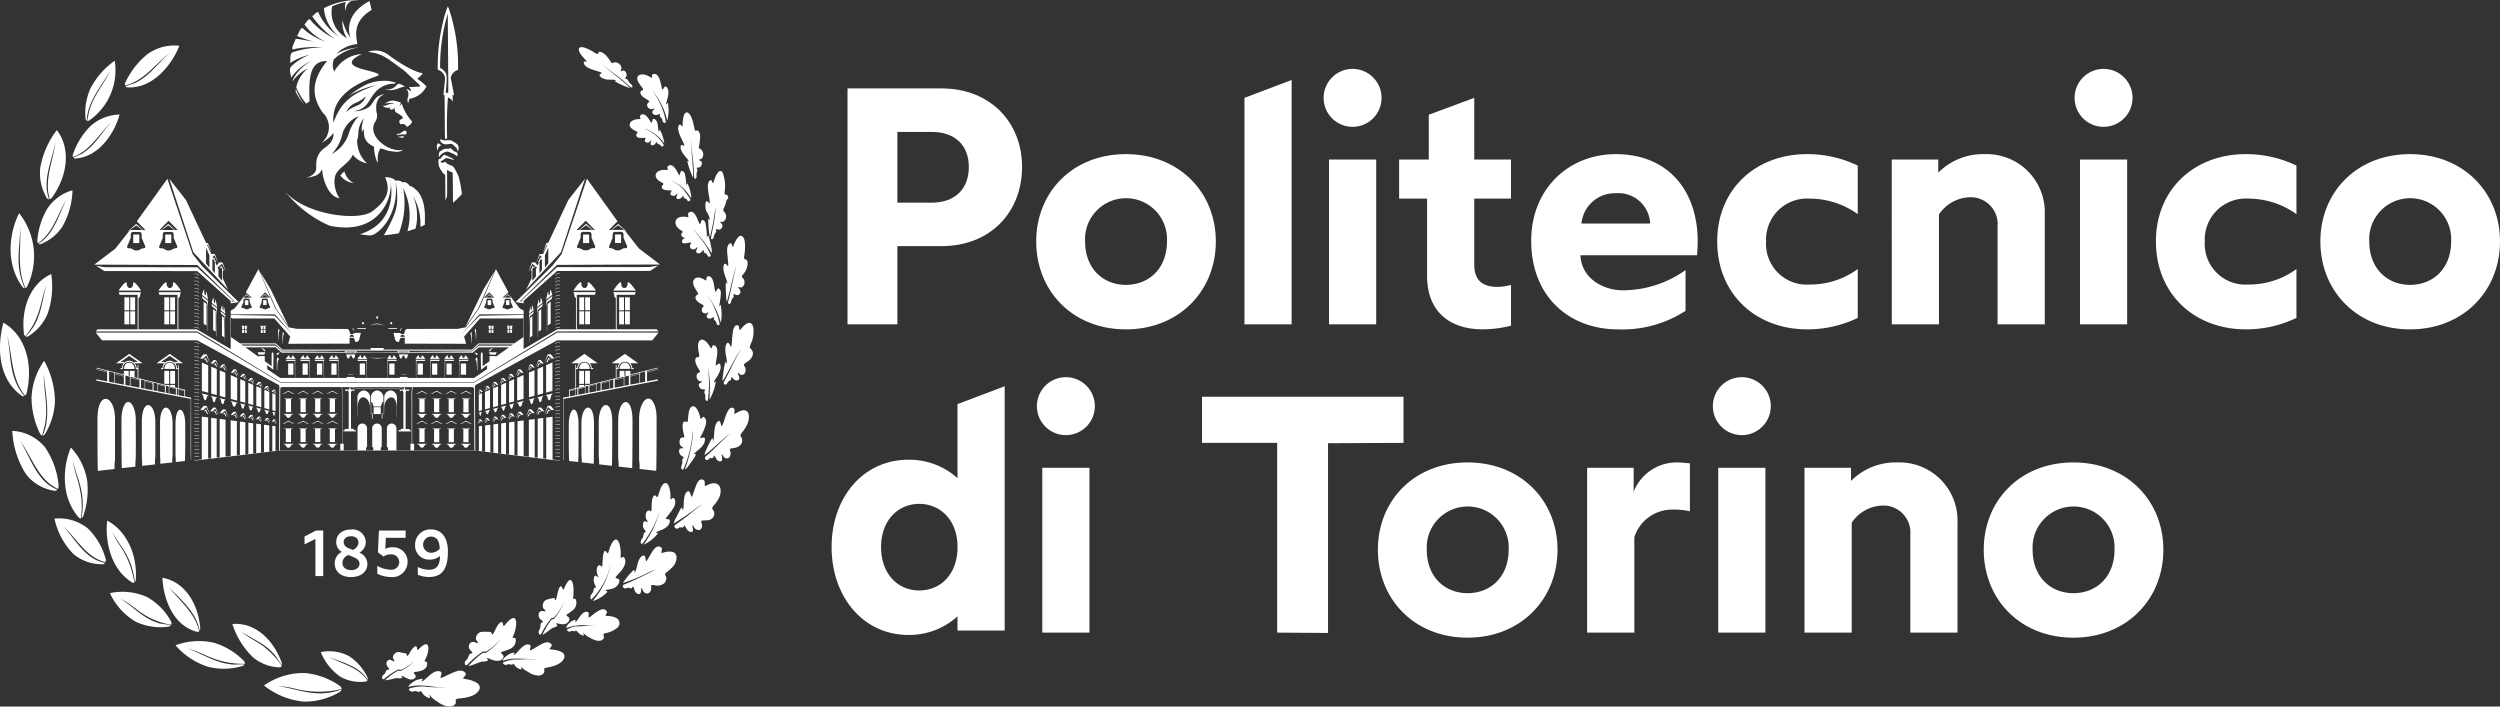 <svg xmlns="http://www.w3.org/2000/svg" width="314.916" height="89.001"><rect width="100%" height="100%" fill="#333333" stroke="none"/><g data-name="Raggruppa 279" fill="#ffffff"><g data-name="Raggruppa 277"><path data-name="Tracciato 263" d="m29.355 52.287.305-.292.384.762-.342-.887h-.3l-.343.416Zm.044.1.206-.032.1.247.145.07-.211-.47Zm.862-1.49c.08.012.118.087.144.236.042.372.272.514.343.084.026-.136.07-.188.144-.158v-.079l-.632-.164Zm.632-2.857-.632-.275v2.8l.632.173Zm-.151-.637-.212.165.184-.028.088.22.129.063Zm39.436 2.512h.36v-.052h-.363l-.241.074.012.05Zm-39.723 2.546.289-.276.364.72-.324-.838h-.28l-.323.393Zm.041.1.195-.03.093.233.137.067-.2-.444Zm1.409-4.076-.632-.276v2.64l.632.173Zm-1.1-1.378h-.265l-.306.372h.26l.273-.261.343.681Zm39.374 3.711h.363v-.052h-.368l-.235.064.01.051Zm0 .448h.363v-.052h-.368l-.235.056.009.052Zm-41.1-.667c.1.015.152.1.185.26.053.394.345.564.439.107.032-.146.1-.195.185-.16v-.083l-.809-.21Zm40.864-.23.008.052.231-.052h.363v-.052a1.9 1.9 0 0 0-.609.052Zm-44.3-5.737-.443.539h.376l.4-.378.5.986-.443-1.147Zm1.2 7.3.232-.036.111.279.164.08-.239-.531Zm.367-6.569h-.313l-.362.44h.308l.323-.308.407.806Zm42.736 9.938h.6v-.053h-.6Zm-43.161-3.485.345-.329.434.86-.387-1h-.332l-.387.47Zm-.751-.688h-.384l-.443.539h.378l.4-.378.5.986Zm-.606-1.877.8.219v-3.455l-.8-.348Zm.213 2.551.266-.041.127.319.188.091-.274-.607Zm1.491-6.08-.251.2.217-.034.1.26.153.075Zm-.929-.045-.273-.608-.307.239.266-.042.127.319Zm-1.35 10.081.226-.006v-.05c-.136.008-.458 0-.6 0v.052Zm4.217-5.509.809.221v-2.868l-.809-.352Zm-4.585 5.053h.6v-.053h-.6Zm2.825-8.819-.7-.3v3.394l.7.191Zm-.7 3.488c.091.014.13.1.16.282.047.453.3.614.379.092.029-.164.075-.23.16-.2v-.095l-.7-.181Zm-2.125 4.883h.6v-.052h-.6Zm3.516-2.8.349-.333.439.87-.391-1.013h-.338l-.391.475Zm-.311-1.81c.09.013.13.1.16.27.047.428.3.587.379.092.028-.155.076-.217.16-.184v-.09l-.7-.181Zm.529-4.018-.228.178.2-.031.094.237.14.068Zm.064-.324h-.285l-.329.4h.28l.294-.28.37.733Zm1.137 1.168.213-.033.1.255.15.073-.219-.487Zm-1.369 5.1.235-.036.112.281.165.08-.241-.536Zm1.684-5.644h-.307l-.355.432h.3l.316-.3.4.789Zm40.442 5.63h.363v-.052h-.366l-.235.034.006.052Zm0 .448h.363v-.052h-.365l-.235.028v.052Zm-44.745-2.94c.1.015.149.111.183.3.053.476.344.656.435.106.032-.173.088-.24.183-.2v-.1l-.8-.207Zm45.108 5.13h-.6v.052h.6Zm-42.155-7.841-.7-.3v3.22l.7.191Zm2.886 4.207c.079.012.118.083.144.224.042.349.271.488.343.084.025-.128.072-.176.144-.147v-.073l-.632-.164Zm38.9.555h.363v-.052a2.739 2.739 0 0 0-.6.038l.007.052Zm-50.652 6.787a5.622 5.622 0 0 1 .048-.962v-4.389c-.014-2.583-1.657-3.026-1.7-.129.007.112-.025 5.122.037 5.063v.6Zm50.413-12.557.016.048.231-.106h.359v-.052h-.363Zm.606-.559h-.363l-.244.121.018.048.23-.116h.358Zm-.358-.4h.358v-.052h-.363l-.244.126.019.048Zm-38.439 2.932-.212.165.184-.028.088.22.129.063Zm38.209-3.255.23-.125h.358v-.052h-.363l-.244.131Zm.23 1.669h.358v-.052h-.363l-.244.122.018.048Zm0 1.794h.359v-.052h-.363l-.242.092.015.049Zm-.245-.422.013.051.232-.077h.36v-.052h-.363Zm.245-.923h.359v-.053h-.363l-.243.107.016.048Zm0 .448h.359v-.052h-.363l-.242.095.015.049Zm-.248-3.074.018.048.23-.114h.358v-.052h-.363Zm-45.859 13.83v-7.727c.005 0 0-.165 0-.165l-.759-.147v-.844l-.791-.2v-2.938h-.088v.393h-.13a1.017 1.017 0 0 0-.24-.6h.984l-1.664-1.179-1.67 1.184h.984a1.017 1.017 0 0 0-.24.6h-.174v.134h.289a.813.813 0 1 1 1.621-.067v.067h.244v2.389l-.389-.1v-.3h-.61v.144l-.131-.032v-.112h-.448l-3.428-.855v-1.666h-.091v.393h-.13a1.012 1.012 0 0 0-.24-.6h.984l-1.671-1.179-1.67 1.184h.984a1.014 1.014 0 0 0-.239.6h-.175v.134h.289a.817.817 0 1 1 1.621 0h.244v1.117l-.389-.1v-.793h-.61v.641l-.131-.033v-.608h-.61v.456l-1.864-.465-1.579-.394v.082l1.34.335v.122l-1.36-.332v.041l1.36.332v1.148l-1.36-.264v.165l11.893 2.3c.023-.004-.067 7.836.044 7.739Zm-2.048-12.269a.892.892 0 0 0-1.287 0v-.126h-.446l1.093-.758 1.089.759h-.449Zm-5.1 0a.892.892 0 0 0-1.287 0v-.126h-.446l1.09-.759 1.089.759h-.446Zm-2.54 2.5-.645-.125v-1.3l.645.161Zm1.216.236-1.143-.221v-1.1l1.143.287Zm0-1.076-1.143-.286v-.116l1.143.285Zm.762 1.223-.567-.11v-1.182l.567.142Zm1.205.233-1.131-.219v-.99l1.131.267Zm0-.984-1.131-.267v-.114l1.131.283Zm.657 1.111-.469-.091v-1.066l.469.117Zm1 .194-.945-.183v-.907l.945.231Zm0-.9-.945-.231v-.093l.945.236Zm.61 1.02-.487-.095v-.982l.487.122Zm.935.181-.873-.169v-.825l.873.213Zm0-.824-.873-.213v-.083l.873.218Zm.491.919-.369-.071v-.9l.369.092Zm.893.173-.831-.161v-.759l.831.2Zm0-.755-.831-.2v-.074l.831.208Zm.332.819-.209-.04v-.817l.209.052Zm.74.144-.679-.132v-.696l.679.166Zm0-.7-.679-.165v-.067l.679.17Zm-6.168 8.931c.1-.077.033-4.962.05-5.2 0-1.211-.4-2.252-.9-2.325s-.9.907-.9 2.188c-.009.807 0 5.453.039 6.148l1.709-.194Zm-.1-11.688c-.017-1.063-1.33-1.056-1.339 0-.005-.002 1.344.012 1.335-.002Zm5.092 1.884v-1.635h-.61v1.635Zm0-1.884c-.017-1.063-1.33-1.056-1.339 0 .001-.002 1.349.011 1.34-.002Zm48.487-2.883h-.363l-.244.123.018.048.23-.119h.358Zm-56.11 15.488a6.1 6.1 0 0 1 .061-1.136v-5.179c-.019-3.045-2.148-3.608-2.208-.167-.012.883 0 5.961.047 6.72Zm8.87-1.007c.055-1.721.032-2.92.037-4.636-.008-2.243-1.193-2.573-1.224-.093v4a8.28 8.28 0 0 1 .026.861ZM15.933 69.88a8.808 8.808 0 0 1 1.045 3.452.5.5 0 0 0 .127-.337c.222-3.277-1.307-6.241-3.6-7.406-.268 2.073.2 5.957 3.12 7.77a.265.265 0 0 0 .323 0h-.035a11.254 11.254 0 0 0-1.959-4.857 10.426 10.426 0 0 1-.835-1.529c.541 1.041 1.266 1.869 1.814 2.904Zm54.245-21.3h.359v-.052h-.363l-.242.088.014.05Zm-48.482 9.676a5.208 5.208 0 0 1 .044-.888v-4.056c-.013-2.384-1.537-2.795-1.58-.12.006.1-.023 4.741.034 4.674v.555Zm-1-9.9h.61v-1.635h-.61Zm49.842-5.216h-.363l-.244.129.019.048.23-.124h.358Zm-.36 5.884h.36v-.052h-.363l-.241.083.013.05Zm-37.893 2.393c.078.012.119.08.144.213.042.326.271.463.343.083.025-.12.073-.163.145-.135v-.069l-.632-.164Zm.473-3.008-.212.165.184-.028.088.22.129.063Zm.059-.3h-.264l-.306.372h.26l.273-.26.344.68Zm-.332 4.713.252-.241.317.629-.282-.731h-.244l-.283.344Zm37.449-3.335.011.051.229-.066h.363v-.052h-.368Zm-37.412 3.422.17-.027.081.2.12.058-.174-.387Zm-1.033-.269.273-.261.344.681-.306-.792h-.265l-.306.372Zm.311-5.022h-.265l-.306.372h.26l.273-.26.344.68Zm1.116 1.308-.632-.275v2.477l.632.173Zm1.518.165-.231.28h.2l.205-.2.259.512-.23-.6Zm-2.906 3.642.184-.028.088.22.129.063-.189-.42Zm2.924.443.139-.021.066.166.1.047-.142-.315Zm-.144-1.495.4.11v-2.089l-.4-.175Zm.422-2.048-.142-.316-.16.124.138-.021.066.166Zm-.073 3.193h-.2l-.23.28h.2l.206-.2.258.512Zm-.349-.893c.116.009.1.451.2.441.112.044.081-.388.2-.339v-.06l-.4-.1Zm-.509.715h-.232l-.269.327h.228l.24-.229.3.6Zm-.239.41.162-.025.077.193.114.055-.166-.368Zm-.03-4.436-.268.327h.228l.24-.229.3.6-.268-.7Zm.346.633-.166-.369-.186.145.161-.025.077.194Zm-.581 2.421c.076.011.119.076.144.2.041.3.27.436.343.083.025-.112.075-.15.144-.123v-.064l-.632-.164Zm23.534-2.443-.715.37h.423v-.016h-.288l.591-.258.591.258h-.286v.016h.424c-.004-.001-.732-.384-.738-.371Zm-15.568 6.736c.336-.042.259.441.605.428.347.012.27-.471.606-.428v-.067h-1.211Zm-16.776-1.567h.361l.235.019v-.052l-.236-.019h-.36Zm15.547-5.176-.734.372h.424c.025-.035-.262-.009-.288-.016l.591-.258.59.258h-.288c-.028.037.422.007.424.016s-.715-.367-.721-.368Zm2.166 6.463v-1.661h-.656v1.661Zm0-3.773v-1.661h-.656v1.661Zm-.321 1.083-.734.372h.424c.025-.035-.263-.008-.288-.016l.59-.258.591.258h-.288c-.028.036.422.007.424.016Zm-2.457-.808c.336-.043.259.441.606.428.347.012.269-.471.605-.428v-.067H39.42Zm2.951-2.048h-1v.068h1Zm-2.951 5.821c.336-.043.259.441.606.428.347.012.269-.471.605-.428v-.062H39.42Zm14.235-5.821h-1v.068h1Zm-13.13 3.773h-1v.068h1Zm-.172-2v-1.661h-.656v1.661Zm0 3.773v-1.661h-.656v1.661Zm.172-5.546h-1v.068h1Zm-.493 2.856-.734.372h.424c.025-.035-.262-.008-.288-.016l.591-.258.59.258h-.288c-.028.036.422.007.424.016s-.715-.369-.721-.369Zm5.793-3.825a.894.894 0 0 0-.8.963c0 .266.006 4.61.034 1.5-.117-2.3 1.461-1.793 1.545-.422l.018 1.541.009-2.623a.894.894 0 0 0-.808-.956Zm1.7 0a.892.892 0 0 0-.8.961v2.021h.13v.57h.085v-.624h-.181v-1.458h.107l.2.563s.455.006.45 0c-.007.009.45 0 .45 0l.2-.563h.108v1.458h-.189v.624h.084v-.57h.13v-2.021a.9.9 0 0 0-.775-.956Zm1.674 0a.894.894 0 0 0-.8.963l.009 2.623.018-1.541c.084-1.371 1.662-1.876 1.544.422.028 3.107.034-1.241.034-1.5a.894.894 0 0 0-.807-.964Zm-7.934 3.017c.336-.042.259.441.605.428.347.012.27-.471.606-.428v-.067h-1.211ZM51.59 54.04h-.492v-4.5c0-.111.075-.445.212-.329.124.16.227-.032.273-.145h-.568v-.236h-.155v.236h-.538c.033.113.128.269.247.151.164-.123.246.189.244.317v4.477h-.328v.168h-.276v.17h1.545v-.147h-.169Zm2.065-.124h-1v.068h1Zm-.512-.915-.715.37h.423v-.016h-.288l.591-.258.59.258h-.286v.016h.424c-.008.007-.737-.38-.742-.369Zm.34 2.687v-1.661h-.655v1.661Zm-.933.275c.336-.043.259.441.606.428.347.012.269-.471.605-.428v-.061H52.55Zm-7.783-7.026c0 .007 2.744 0 2.746 0v-.034h-2.738s-.132-.093-.136-.1h-.354v.034h.345Zm5.493 0 .132-.1h.345v-.034h-.352s-.134.094-.136.1h-2.735v.034s2.741.011 2.743.005Zm-8.382.288-.734.372h.424c.025-.035-.263-.009-.288-.016l.59-.258.591.258h-.288c-.028.037.422.007.424.016s-.712-.366-.722-.367Zm5.186 2.932h.9v-.865h-.9Zm-9.489.033c.336-.043.259.441.606.428.347.012.269-.471.605-.428v-.067h-1.211Zm6.967 1.816h-.329v-4.477c0-.13.081-.437.244-.317a.118.118 0 0 0 .2-.044l.045-.107h-.539v-.236h-.154v.236h-.568l.065.13a.116.116 0 0 0 .208.015c.136-.12.215.224.212.329v4.5h-.493v.161h-.163v.145h1.545v-.17h-.276Zm-6.355-4.781-.734.372h.424c.025-.035-.263-.009-.288-.016l.591-.258.59.258h-.285c-.028.037.422.007.424.016s-.718-.366-.724-.367Zm46.845 14.254c.092-.231-.032-.936-.345-.709-.067.053-.137.126-.214.124-.049 0 0-.312-.028-.666-.043-.64-.229-1.452-.686-1.368-.463.159-.6.855-.755 1.263-.071.209-.147.693-.317.417-.2-.3-.44-.031-.5.275-.145.415-.062 1.247-.156 1.571-.044.062-.1 0-.176-.04a.255.255 0 0 0-.319.042c-.284.225-.2.795-.162.93s.228.323.212.416c-.059.08-.356-.169-.471-.026a.877.877 0 0 0-.075.745c.053.206.324.44.3.533s-.093.054-.179.12-.126.418-.169.551a1.974 1.974 0 0 1-.225.355c-.048.064-.135.569.113.5a4.493 4.493 0 0 0 .625-.835 11.42 11.42 0 0 0 1.682-3.668 13.011 13.011 0 0 1-2.114 4.608 4.765 4.765 0 0 0 1.767-1.387c.03-.248-.23 0-.2-.168.358-.236 1.066-.366 1.406-.761.222-.169.553-.846.136-.9-.122-.009-.263 0-.313-.066-.002-.133 1.14-1.333 1.161-1.851Zm-.913-42.523c-.135.138.027.283-.008.443-.011.052-.211-.008-.452 0-1.195.016-1.477.983-.385 1.537.178.1.413.2.216.361a.322.322 0 0 0 .086.563c.363.184.934.064 1 .159.04.106-.1.2-.12.3-.061.312.364.409.562.312.094-.035.26-.258.317-.236.034.075-.2.435-.126.545.074.193.32.147.463.084s.353-.361.409-.339.015.1.038.194.239.132.315.175.145.205.179.232c.167.132.406.008.325-.215-.223-.37-.527-.776-.8-1.143a4.53 4.53 0 0 0-1.61-1.177c.015.007.057.012.086.023a4.965 4.965 0 0 1 2.242 1.888l.205.284a1.364 1.364 0 0 0-.059-.6 3.872 3.872 0 0 0-.408-1.228c-.155-.028-.05.237-.152.21a7.054 7.054 0 0 0-.178-1.449.509.509 0 0 0-.319-.338c-.286-.071-.241.415-.357.517-.029.026-.087-.078-.169-.236-.24-.441-.757-1.407-1.303-.862Zm-1.461 38.353c.045-.731.059-5.867.047-6.72 0-1.4-.494-2.465-1.1-2.375s-1.1 1.228-1.1 2.542v5.179a6.2 6.2 0 0 1 .062 1.136Zm-44.151-7.395v-1.661h-.655v1.661Zm38.578 6.762c.035-.616.045-4.945.036-5.664-.045-2.893-1.688-2.458-1.7.129v4.389a5.82 5.82 0 0 1 .048.962Zm-2.3-.26c.032-.569.042-4.566.034-5.229-.042-2.671-1.566-2.268-1.58.12v4.051a5.32 5.32 0 0 1 .044.888Zm4.846.55c.037-.669.048-5.367.039-6.148-.047-3.139-1.782-2.676-1.8.137v4.771a6.493 6.493 0 0 1 .05 1.046Zm3.234-11.19-1.36.264v-1.148l1.36-.332v-.041l-1.36.332v-.122l1.341-.335v-.082l-3.443.859v-.456h-.61v.608l-.131.033v-.641h-.61v.793l-.389.1v-1.116h.244v-.067a.811.811 0 1 1 1.621 0v.067h.289v-.134h-.175a1.012 1.012 0 0 0-.24-.6h.983l-1.669-1.184-1.669 1.184h.984a1.018 1.018 0 0 0-.24.6h-.13v-.393h-.091v1.666l-3.429.855h-.448v.112l-.131.032v-.144h-.61v.3l-.223.056h-.008l-.158.04v-2.39h.244v-.067a.811.811 0 1 1 1.621 0v.067h.289v-.134h-.175a1.014 1.014 0 0 0-.24-.6h.984l-1.669-1.184-1.669 1.184h.984a1.012 1.012 0 0 0-.239.6h-.13v-.393h-.091v2.937l-.791.2v.846l-.759.147v7.891h.045v-7.735l11.893-2.3Zm-10.409 2.026-.679.132v-.658l.679-.166Zm0-.735-.679.165v-.063l.679-.17Zm.271.683-.209.04v-.806l.209-.052Zm.954-.185-.831.161v-.711l.831-.2Zm0-.8-.831.2v-.063l.831-.208Zm.43.714-.369.071v-.875l.369-.092Zm1-.193-.873.169v-.781l.873-.213Zm0-.868-.873.213v-.078l.873-.218Zm.548.762-.487.095v-.955l.487-.122Zm1.067-.207-.945.183v-.859l.945-.231Zm0-.949-.945.231v-.087l.945-.236Zm.524.847-.469.091v-1.045l.469-.117Zm1.32-.255-1.131.219v-.942l1.131-.267Zm0-1.032-1.131.267v-.1l1.131-.283Zm.64.908-.567.11v-1.15l.567-.142Zm1.337-.259-1.142.221V47.42l1.142-.287Zm0-1.141-1.142.286v-.117l1.142-.285Zm.719 1-.645.125v-1.262l.645-.161Zm8.966-.487c.286-.472.688-1.117.5-1.671-.147-.368-.436.137-.582.111a10.016 10.016 0 0 1 .185-1.268c.039-.44.111-1.218-.455-1.288-.181-.012-.165.284-.291.4-.041.036-.139-.226-.311-.461-.312-.431-.812-.9-1.168-.491s-.089 1.452-.036 1.8c.055.436-.2.123-.4.343-.269.279.082 1.012.27 1.294.16.3.4.484.068.569a.418.418 0 0 0-.251.284.71.71 0 0 0 .3.751c.09.064.338.032.369.107.015.038-.074.075-.171.129-.422.164-.2.621.056.77.14.093.47.036.5.113s-.05.107-.089.216.094.371.122.49a2.265 2.265 0 0 1-.017.4c0 .123.175.456.325.236a14.244 14.244 0 0 0 .09-3.425 6.546 6.546 0 0 0-.266-1.434 11.412 11.412 0 0 1 .428 3.782c-.011.336-.023.678-.045 1a6.418 6.418 0 0 0 .793-2.247c-.09-.19-.186.173-.24.039-.018-.1.225-.401.313-.552Zm-1.247-20.986a3.12 3.12 0 0 1 .451 1.053c-.068.135-.118-.32-.212-.044a10.8 10.8 0 0 0 .2 2.261 30.8 30.8 0 0 0 .706-3.866 11.333 11.333 0 0 1-.192 1.946c-.115.647-.26 1.362-.376 1.974.012.078-.023.191.13.205.272-.1.2-.358.306-.6.052-.1.229-.312.222-.435-.136-.467.129-.148.425-.193a.506.506 0 0 0 .367-.47c0-.243-.318-.437-.277-.508s.25.036.34 0a.755.755 0 0 0 .357-.9c-.04-.233-.259-.356-.32-.539-.02-.155.094-.323.218-.635.148-.234.077-.7.387-.816a.986.986 0 0 0 .005-.185c0-.176-.145-.378-.281-.339-.093.044-.173-.076-.161-.383a4.609 4.609 0 0 0-.275-2.453c-.394-.464-.747.242-.967.8-.12.307-.18.631-.22.594-.123-.111-.144-.447-.3-.393-.2.07-.3.282-.329.555-.116.485.3 2.252.22 2.36-.066.012-.161-.122-.256-.2s-.19-.114-.259.089a1.926 1.926 0 0 0 .091 1.122Zm2.216 6.725c-.291.737.323 1.7.438 2.373-.074.116-.092-.263-.209-.1a13.257 13.257 0 0 0 .04 1.666c.012.393.04.667.1.693.468-1.56.73-3.22 1.263-4.759.064-.17-.044.128-.055.173-.423 1.514-.68 3.165-1.066 4.666.01.086-.027.195.13.235.291-.06.22-.338.338-.569.06-.1.252-.288.25-.414-.118-.511.144-.134.451-.128a.45.45 0 0 0 .4-.43c0-.256-.331-.515-.287-.583s.264.08.36.054a.645.645 0 0 0 .42-.73.673.673 0 0 0-.184-.448c-.284-.213-.062-.332.145-.651.375-.406.7-1.63.141-1.723-.1.013-.175-.09-.139-.359.088-.428.253-1.94-.109-2.4-.387-.554-.795.1-1.055.623-.146.293-.228.6-.267.56-.112-.1-.1-.462-.288-.457-.654.224-.36 1.409-.346 1.988a3.961 3.961 0 0 1 .056.878c-.143.016-.363-.536-.526-.158Zm-.4 7.307a5.774 5.774 0 0 0-.021-2.221c-.14-.1-.108.241-.2.165a10.655 10.655 0 0 0 .225-1.691.758.758 0 0 0-.2-.528c-.248-.217-.339.344-.476.4-.178-.424-.173-1.417-.529-1.813a.377.377 0 0 0-.512-.109c-.166.1-.055.33-.136.474-.026.051-.19-.109-.416-.209-.955-.468-1.561.183-1.028 1.114a5.645 5.645 0 0 0 .373.613c.1.159.056.257-.053.292s-.379.3-.084.694c.189.31.727.469.89.671 0 .171-.263.246-.235.565.007.373.4.424.5.423s.308-.163.358-.121-.263.313-.233.5c.026.225.271.277.424.271.27-.027.592-.438.464.031 0 .108.2.241.258.32a1.773 1.773 0 0 1 .115.328c.079.148.313.227.36 0a6.82 6.82 0 0 0-.462-1.54 7.948 7.948 0 0 0-1.171-2.177l-.07-.074c.012.015.049.044.072.068a9.894 9.894 0 0 1 1.783 3.554Zm-2.249 13.777c.228-.559.718-1.489.1-1.9-.168-.089-.228.208-.376.263-.047.018-.072-.281-.174-.585-.181-.555-.538-1.214-.969-.98-.394.274-.4.963-.459 1.4-.025.226 0 .687-.232.513-.262-.149-.438.045-.455.466-.038.608.255 1.314.2 1.463s-.272-.12-.5.2a.882.882 0 0 0 .061.884c.064.105.3.192.311.28s-.371-.021-.473.166a.73.73 0 0 0 .109.682c.187.261.656.249.283.519-.068.089-.022.412-.032.543a2.491 2.491 0 0 1-.13.4.564.564 0 0 0 .058.367c.124.125.189-.006.236-.058a13.684 13.684 0 0 0 1.148-4.857 5.518 5.518 0 0 1-.01.859 16.538 16.538 0 0 1-.982 4.072c.292-.1.565-.614.8-.9.123-.181.868-1.183.46-1.039-.054.031-.106.07-.112-.009.293-.348.948-.727 1.2-1.2a1.122 1.122 0 0 0 .185-.657c-.038-.433-.445-.051-.573-.142-.051-.089.248-.555.323-.749Zm-.375-26.162c-.247-.292-.434-1.248-.9-1.524a.4.4 0 0 0-.54.084c-.147.146.014.333-.035.514-.016.057-.213-.031-.466-.044-.456-.028-1.078.08-1.15.666-.053.51.438.921.832 1.132.087.058.107.113.057.182-.209.148-.333.511.353.719-.427.056-.512.5-.323.614a.276.276 0 0 0 .206.044c.223 0 .739-.141.867-.054.016.061-.14.177-.158.268-.044.215.06.5.293.536a.622.622 0 0 0 .3-.02c.1-.033.282-.273.34-.246s-.211.415-.148.6c.074.224.333.192.486.133s.379-.386.438-.356.013.118.036.228.248.176.325.235.144.256.178.291a.246.246 0 0 0 .259.066.224.224 0 0 0 .1-.188 7.879 7.879 0 0 0-1.154-1.942c-.2-.25-1.169-1.492-1.175-1.5s.686.8.775.912c.244.3.55.627.771.941.292.415.661.915.9 1.351a1.831 1.831 0 0 0-.044-.719 11.728 11.728 0 0 0-.312-1.344c-.046-.121-.063-.184-.149-.136-.061.056-.021.247-.1.215a6.548 6.548 0 0 0-.063-1.065 3.831 3.831 0 0 0-.13-.8c-.082-.29-.429-.531-.535-.148-.044.147-.073.307-.137.356Zm-2.276-10.664c.08.185.344.654.308.736-.109.08-.453-.287-.474.131-.042.732.75 1.316 1.048 1.856-.029.141-.149-.186-.2.019a10.868 10.868 0 0 0 .724 2.055c.025-1.544-.272-3.6-.285-4.9.048 1.33.342 2.669.371 4a6.41 6.41 0 0 0 .081.961s.051.1.139.051c.216-.188.1-.394.131-.663.024-.114.134-.375.1-.479s-.1-.13-.077-.208.3-.032.416-.126c.212-.134.39-.633.021-.784-.353-.174 0-.153.155-.249a.854.854 0 0 0 .181-.273.837.837 0 0 0-.349-.995c-.087-.035-.148-.025-.172-.113a8.131 8.131 0 0 0 .176-1.5c-.053-.421-.2-.766-.492-.666-.082.068-.17.013-.224-.244a9.184 9.184 0 0 0-.233-1c-.342-1.224-1.106-1.6-1.239.1-.033.326-.008.631-.052.617-.136-.044-.237-.34-.364-.23-.423.367.048 1.349.31 1.904Zm-47.223 36.32h-1v.068h1Zm-1.106 2.048c.336-.043.259.441.606.428.347.012.269-.471.605-.428v-.068h-1.211Zm-1.233-6.738-.734.372h.424c.025-.035-.262-.009-.288-.016l.591-.258.59.258h-.288c-.028.036.422.007.424.016s-.713-.373-.719-.374Zm2.339.917h-1v.068h1Zm-2.952 2.048c.336-.043.259.441.606.428.347.012.269-.471.605-.428v-.067h-1.211Zm2.458.808-.734.372h.424c.025-.035-.263-.008-.288-.016l.591-.258.59.258h-.282c-.028.036.422.007.424.016s-.718-.375-.724-.375Zm.321 2.69v-1.661h-.655v1.661Zm-1.845 0v-1.661h-.656v1.661Zm.172-1.773h-1v.068h1Zm-1.106 2.048c.336-.043.259.441.606.428.347.012.269-.471.605-.428v-.068h-1.211ZM72.12 76.891a1.184 1.184 0 0 0 .41-1.378c-.084-.214-.213-.011-.341-.087a7.646 7.646 0 0 0 .023-1.686c-.3-1.446-.876-.248-1.158.414-.09.173-.158.124-.19-.03-.431-1.048-.737 1.32-.843 1.463-.073.06-.115-.192-.258-.257a5.827 5.827 0 0 0-.968.231.853.853 0 0 0-.379 1.019c.09.192.62.529.018.4s-.692.532-.491.871c.054.153.434.321.448.463-.018.1-.112.075-.213.161s-.1.46-.128.59c-.064.259-.228.355-.2.591.043.416.3.329.415.01a10.1 10.1 0 0 1 1.19-1.8l.311-.062a6.394 6.394 0 0 0 1.276-2.023c-.019.054-.045.148-.072.215a7.282 7.282 0 0 1-1.2 1.976l-.285.057a9.983 9.983 0 0 0-1.159 1.948 4.758 4.758 0 0 0 .929-.643c.18-.1.319-.254.515-.278.29-.1.579-.247.356-.4-.049-.021-.1-.032-.073-.107.143-.071.523.091.732.075a.815.815 0 0 0 .919-.5.324.324 0 0 0-.107-.4c-.1-.078-.215-.131-.243-.228s.4-.272.766-.608ZM36.339 53.002l-.734.372h.424c.025-.035-.262-.008-.288-.016l.591-.258.59.258h-.288c-.028.036.422.007.424.016Zm.321-1.083v-1.661h-.656v1.661Zm.172-1.773h-1v.068h1Zm5.536 3.773h-1v.068h1Zm-17.883-6.242h.36l.232.077.012-.051-.235-.078h-.369Zm0-.448h.359l.231.092.015-.049-.235-.093h-.37Zm0-.448h.359l.231.1.016-.048-.235-.1h-.371Zm0 2.242h.36l.232.081.013-.05-.235-.082h-.37Zm0-2.691h.358l.231.118.018-.048-.235-.12h-.372Zm0 2.243h.359l.232.085.014-.05-.235-.087h-.37Zm0-.448h.359l.231.089.015-.049-.235-.091h-.37Zm0-2.243h.358l.231.106.017-.048-.235-.108h-.371Zm.607-2.615-.235-.126h-.372v.052h.358l.23.124Zm-.607.372h.358l.231.119.018-.048-.235-.121h-.372Zm0 .449h.358l.231.114.018-.048-.235-.116h-.372Zm0 .9h.358l.23.121.019-.048-.235-.124h-.372Zm0-.448h.358l.23.125.02-.047-.235-.128h-.372Zm0 .9h.358l.231.116.011-.056-.235-.119h-.372Zm0 4.037h.357l.235.067.011-.051-.24-.068h-.363Zm0 7.626a5.956 5.956 0 0 0 .6-.017v-.052c-.138.017-.454.02-.6.017Zm.6-.9v-.052a17 17 0 0 1-.6.006v.052c.141-.009.456-.009.6-.018Zm-.6 1.352a4.143 4.143 0 0 0 .6-.025v-.052a4.134 4.134 0 0 1-.6.025Zm0-3.589h.361l.235.014v-.052l-.236-.014h-.36Zm0-.9h.361l.235.024v-.052a4.4 4.4 0 0 0-.6-.024Zm0 3.589c.143 0 .459 0 .6-.012v-.052a8.494 8.494 0 0 1-.6.012Zm0-3.14h.361l.235.019v-.052l-.236-.019h-.36Zm0-3.14a1.83 1.83 0 0 1 .593.052l.009-.052-.239-.053h-.363Zm0 .449a1.457 1.457 0 0 1 .592.063l.011-.051-.24-.065h-.363Zm0 .448a1.7 1.7 0 0 1 .593.056l.009-.052-.24-.056h-.362Zm0-1.346h.36l.232.072.012-.05-.235-.073h-.369Zm0 2.692h.36l.235.028v-.052a3.681 3.681 0 0 0-.6-.028Zm0-.9h.36l.235.038.006-.052a2.816 2.816 0 0 0-.6-.038Zm0 .449h.36l.235.034.005-.052a3.1 3.1 0 0 0-.6-.034Zm29.91.032c.335-.043.259.441.605.428.347.012.27-.471.606-.428v-.067h-1.211Zm.933-.276v-1.661h-.656v1.661Zm-.34-2.687-.715.37h.423v-.016h-.288l.59-.258.591.258h-.287v.016h.424c-.007-.006-.735-.389-.741-.376Zm.513.915h-1v.068h1Zm1.333 2.859-.715.37h.423v-.016h-.288l.591-.258.591.258h-.286v.016h.424c-.009-.004-.738-.391-.743-.38Zm.513.915h-1v.068h1Zm-.172 1.773v-1.661h-.655V55.7Zm-4.031-6.46-.715.37h.423v-.016h-.288l.591-.258.59.258h-.286c-.037.037.424.007.423.016s-.736-.391-.742-.378Zm-.593 2.963c.336-.042.259.441.606.428.347.013.269-.471.605-.428v-.067h-1.211Zm1.846 3.773c.335-.043.259.441.605.428.347.012.27-.471.606-.428v-.074h-1.211Zm.593-2.963-.715.37h.423v-.016h-.288l.59-.258.591.258h-.287c-.036.037.424.007.423.016s-.736-.392-.742-.381Zm.513.915h-1v.068h1Zm-.172 1.773V54.04h-.656v1.661Zm.912.275c.336-.043.259.441.606.428.347.012.269-.471.606-.428v-.074h-1.211Zm1.106-5.821h-1v.068h1Zm1.673 1.773v-1.661h-.655v1.661Zm-.34 1.086-.715.37h.418v-.016h-.288l.591-.258.591.258h-.287v.016h.424c-.006-.006-.731-.393-.74-.382Zm.513-2.859h-1v.068h1Zm-.513-.915-.715.37h.418v-.016h-.288l.591-.258.591.258h-.287v.016h.424c-.006-.008-.731-.391-.74-.378Zm-5.2 2.687v-1.661h-.655v1.661ZM68.8 57.842a14.2 14.2 0 0 0 1.739.16v-.052h-.363l-.572-.068v-5.383l-.8.1v5.186l-.375-.044v-5.094l-.7.089v4.922l-.376-.044v-4.83l-.736.094v4.649l-.651-.077v-4.488l-.779.1v4.3l-.38-.045v-4.2l-.687.088v4.035l-.38-.045v-3.942l-.611.078v3.792l-.38-.045v-3.7l-.6.076v3.552l-.38-.045v-3.459l-.666.085v3.295l-.38-.045v-3.2l-.4.051v3.1l-.456-.054-.04-8.005a.285.285 0 0 1 .13-.259c2.457-1.339 7.789-4.282 10.22-5.594h11.985l.8-.978H70.186l-4.382 2.636-6.088 3.662s-24.414.008-24.418 0l-10.47-6.3H12.052l.8.978h11.994c2.425 1.308 7.755 4.251 10.22 5.594a.286.286 0 0 1 .13.259l-.04 8.005-.456.054v-3.1l-.4-.051v3.2l-.38.045v-3.295l-.666-.085v3.459l-.38.045v-3.562l-.6-.076v3.7l-.38.045v-3.792l-.61-.078v3.942l-.38.045v-4.036l-.686-.088v4.2l-.38.045v-4.3l-.779-.1v4.488l-.651.077v-4.649l-.737-.094v4.83l-.376.044v-4.922l-.7-.089v5.094l-.376.044v-5.186l-.8-.1v5.383l-.572.065h-.362v.052h.363c.517-.049 9.491-1.134 10.31-1.229h24.707Zm-25.693-1.943h-.242v.821h-7.6l.038-7.7a.252.252 0 0 1 .228-.264h7.5l.071.541Zm8.754 0h-.156v.821h-1.77v-2.768a.6.6 0 0 0-1.2 0v2.319l.132.127v.322h-.9v-.322l.118-.129v-2.317a.6.6 0 0 0-1.2 0v2.321l.131.126v.322h-.9v-.322l.12-.13v-2.317a.6.6 0 0 0-1.2 0v2.768h-1.739v-.821h-.156v-6.6l-.07-.536h8.84l-.07.536Zm.3.821v-.821h-.242v-6.6l.071-.541h7.5a.252.252 0 0 1 .228.264l.037 7.7Zm5.925-4.518c.336-.043.259.441.606.428.347.013.269-.471.605-.428v-.067h-1.212Zm-1.846 0c.336-.043.259.441.606.428.347.012.269-.471.606-.428v-.067h-1.211Zm.934-.276v-1.661h-.655v1.661Zm13.367 2.434a5.712 5.712 0 0 0-.6.019v.052a5.416 5.416 0 0 1 .6-.019Zm-11.349-.433h-1v.068h1Zm-1.106 2.048c.336-.043.259.441.606.428.347.012.269-.471.605-.428v-.073h-1.212Zm.933-.275v-1.661h-.655V55.7Zm-25.722-4.298.632.173v-2.211l-.632-.275Zm-2.212-10.293c.082 0 .078.024.076-.069h-.733v.069h.076v.373h.24v-.373h.1v.373h.241Zm-.241.826h.241v-.374h-.241Zm2.355 0h.24v-.374h-.24Zm-2.7 0h.24v-.374h-.24Zm2.354 0h.241v-.374h-.241Zm29.3-.826c.083 0 .078.025.076-.069h-.733v.069h.076v.373h.24v-.373h.1v.373h.24Zm-.24.826h.24v-.374h-.24Zm-44.895-4.48h-.61v1.635h.61Zm42.917 5.563a6.963 6.963 0 0 0 .035-1.312c0-.476-.166-.258-.166.018.006.001.137-.122.137 1.295Zm-26.352-5.2h-.437v.613h.437Zm-.146 3.292c.083 0 .079.025.076-.069h-.728v.069h.076v.373h.241v-.373h.1v.373h.24Zm29.019 3.566.108-.3h-.955l.108.3Zm-31.613-6.245h.442v-.613h-.437Zm31.331 5.45c-.27-.049-.572.132-.564.369h.146a.525.525 0 0 1 .423-.37Zm-31.115-6.833-.643.579.643-.468.457.334h-.901l-1.055 1.345-.5.289v.472c.009.01 5.577-.019 5.577.01l2.251 2.518-2.289-2.354-5.54-.1v4.3l-4.262-2.488h-2.331l.006-3.908.2-.238v-.212l.119-.321h-2.82l.113.332h2.276v4.346h-4.916l.006-3.908.2-.238v-.212l.119-.321h-2.82l.113.332h2.277v4.346h-5.046l-.233.269h12.786c2.458 1.474 7.97 4.861 10.472 6.377h24.385c2.488-1.519 8-4.874 10.446-6.37.02-.021 12.786 0 12.812-.012l-.233-.269h-5.043v-4.346h2.276l.113-.332h-2.82l.119.321v.212l.2.238.006 3.908h-4.916v-4.346h2.276l.113-.332h-2.82l.119.321v.212l.2.238.006 3.908h-2.331l-4.261 2.488v-4.3l-5.54.1-2.289 2.354 2.249-2.515c0-.029 5.568 0 5.577-.01v-.472l-.5-.289-1.055-1.345H63.5l.457-.334.643.468-.643-.579-.493.444h-.17l.758-.667-1.584-2.921-2.083 4.871-1.7 2.45-1.019.2-6.346.013c-.356 0-.347.539-.41.6-.258.21-.39-.073-.615-.1h-.731l.194.8a.424.424 0 0 0 .511.324c.049-.166.1-.521.322-.51h.4l-.008.738 7.739.018-.259-.91 2-2.279h5.32l.141-.106v2.45l-1.138.792h-4.508l-.827.787H48.274a.324.324 0 0 0 .071-.215l-.219.01h-1.232l-.219-.01a.321.321 0 0 0 .071.215H35.572l-.827-.787h-4.508l-1.138-.792v-2.45l.141.106h5.32l2 2.279-.259.91 7.739-.018-.008-.738c.2.017.571-.086.634.2l.087.308a.424.424 0 0 0 .511-.324l.193-.8h-.731a.333.333 0 0 0-.216.1.315.315 0 0 1-.4 0c-.064-.056-.054-.6-.41-.6l-6.347-.013-1.02-.2-1.7-2.45-2.081-4.869-1.584 2.921.758.667h-.169Zm32.5 1.007v-.238c0-.293.4-.163.628-.19.2 0 .157.3.159.428l.253.6c.051.157-.089.162-.2.153-.169.021-.274.178-.475.158-.225.023-.336-.179-.54-.158a.1.1 0 0 1-.076-.153Zm-1.34.748a.387.387 0 0 0-.268.054.577.577 0 0 1-.656 0c-.1-.105-.347.024-.288-.207l.248-.6v-.238c0-.293.4-.163.628-.19a.176.176 0 0 1 .159.19v.238l.253.6a.1.1 0 0 1-.074.152Zm-1.028-1.311.458-.334.457.334Zm.432-.667.66.667h-.141l-.493-.444-.493.444h-.192Zm-11.195 5.6c-.006-.31.565-.31.559 0Zm12.014 2.516v-.09h-.777v.651l-.864.619v-1.5c0-.333-.237-.364-.237.195 0 .353.036 1.755.036 1.755.2-.151.565-.427.757-.566v.484l-1.634 1.119h-1.862l.027-2.145h1.077l.049-.145h-1.229l.052.14v2.15H56.05l.027-2.145h1.077l.05-.145h-1.233l.052.14v2.15h-1.787l.027-2.145h1.078l.049-.145h-1.235l.052.14v2.15H52.42l.026-2.145h1.078l.049-.145h-1.232l.052.14v2.15h-1.057v-.124h-.978v.124h-1.515l.027-2.145h1.077l.05-.145h-1.233l.052.14v2.15h-2.611v-2.15l.052-.14h-1.233l.049.145h1.078l.027 2.145h-1.515v-.124h-.978v.124h-1.057v-2.15l.052-.14h-1.232l.049.145h1.077l.027 2.145h-1.787v-2.15l.052-.14h-1.232l.049.145h1.078l.026 2.145H39v-2.15l.052-.14h-1.233l.049.145h1.078l.026 2.145h-1.787v-2.15l.052-.14h-1.233l.05.145h1.077l.027 2.145h-1.862l-1.634-1.119v-.484c.177.117.6.451.757.566 0 0 .036-1.4.036-1.755 0-.558-.237-.528-.237-.195v1.5l-.864-.619v-.647h-.777v.09l-1.668-1.195h3.8l.763.675h8.062l.078.119h.032l-.035-.119h1.165l-.036.119h.032l.078-.119h5.324l.078.119h.033l-.036-.119h1.165l-.036.119h.033l.078-.119s8.066.007 8.066 0l.759-.671h3.8Zm-18.872-.64h1.238l-.017.057-1.207-.013Zm6.639 0h1.237l-.013.044-1.207.013Zm-2.484-.274a3.391 3.391 0 0 1-.435 0Zm-13.022-.643.827.787h23.955l.827-.787h4.3l-.225.161h-4.094l-.812.712-7.949.087.081-.123h-1.58l.091.139-2.621.028-2.621-.028.091-.139h-1.58l.081.123-7.949-.087-.812-.712h-4.086l-.225-.161Zm9.606-1.2a.262.262 0 0 1 .28.239h-.559a.261.261 0 0 1 .281-.234ZM33.394 36.82l.66.667h-.192l-.493-.444-.493.444h-.141Zm.432.667h-.915l.458-.334Zm-.851.563v-.238c0-.293.4-.163.628-.19.2 0 .157.3.158.428l.248.6c.044.108-.048.172-.14.153-.169.021-.274.178-.476.158-.2.02-.307-.136-.476-.158-.106.008-.247 0-.2-.153Zm-1.346.748c-.2-.021-.315.18-.54.158-.2.02-.307-.136-.476-.158-.106.008-.247 0-.2-.153l.253-.6v-.238c0-.293.4-.163.628-.19a.176.176 0 0 1 .158.19v.238l.248.6a.105.105 0 0 1-.068.157Zm3.963 3.316a6.964 6.964 0 0 0 .035 1.312c0-1.414.131-1.295.131-1.295.003-.27-.163-.488-.163-.011Zm-.55-.413a6.977 6.977 0 0 0 .035 1.312c0-1.414.131-1.294.131-1.294.003-.27-.163-.489-.163-.017Zm44.3-4.251h-.61v1.635h.61Zm-17.769 4.48h.24v-.374h-.24Zm17.159-1.077h.61v-1.635h-.61Zm-.131-3.4h-.61v1.635h.61Zm-62.192 3.4h.61v-1.635h-.61Zm-.74 0h.61v-1.635h-.61Zm.61-3.4h-.61v1.635h.61Zm61.712 3.4h.61v-1.635h-.61ZM64.268 41.93h.24v-.374h-.24Zm-.341 0h.24v-.374h-.24Zm9.043-1.077h.61v-1.635h-.61Zm-8.461.251c.083 0 .078.025.076-.069h-.733v.069h.076v.373h.24v-.373h.1v.373h.24Zm9.071-3.654h-.61v1.635h.61Zm.74 0h-.61v1.635h.61Zm-.61 3.4h.61v-1.635h-.61Zm-14.325 2.573a6.966 6.966 0 0 0 .035-1.312c0-.477-.166-.258-.166.017.005.009.136-.111.136 1.304Zm-17.144 1.41c0 .309-.348.321-.348 0 0-.291-.451.379-.451.379h1.232s-.428-.674-.428-.371Zm-1.814 0c0 .309-.348.321-.348 0 0-.291-.451.379-.451.379h1.232s-.428-.674-.428-.371Zm4.306-.263h-1.1v.062h1.1Zm-.862.6c.16 0 .175-.389.332-.389s.16.389.331.389c.148 0 .206-.484.206-.484h-1.12s.096.49.256.49Zm-.033 2.034h.635v-.039h-.635Zm2.137-1.418h-.655v1.416h.655Zm-3.577 0h-.656v1.416h.656Zm-3.629 0h-.655v1.416h.655Zm-3.928-1.093h.228a.215.215 0 0 1 .238-.24c-.349-.079-.461.04-.461.249Zm-1.915-.827a.579.579 0 0 0-.089.007.525.525 0 0 1 .418.369h.146a.434.434 0 0 0-.47-.368Zm4.028 1.92h-.655v1.416h.655Zm8.864-.952c0 .309-.348.321-.348 0 0-.291-.451.379-.451.379h1.233s-.429-.675-.429-.372Zm-7.206 0c0 .309-.348.321-.348 0 0-.291-.451.379-.451.379h1.233s-.428-.675-.428-.372Zm1.97.952h-.656v1.416h.656Zm-3.785-.952c0 .309-.348.321-.348 0 0-.291-.451.379-.451.379h1.233s-.428-.675-.428-.372Zm21.762 0c0 .326-.348.314-.348 0s-.433.374-.433.374h1.232s-.445-.663-.445-.372Zm-2.318 2.365h.655V45.79h-.655Zm-1.31-2.365c0 .326-.348.314-.348 0s-.433.374-.433.374h1.235s-.449-.663-.449-.372Zm1.814 0c0 .326-.348.314-.348 0s-.433.374-.433.374h1.233s-.446-.663-.446-.372Zm1.31 2.365h.656V45.79h-.656Zm1.838-1.866s.195-.12.195 1.295h.052v-1.312c.006-.475-.241-.255-.241.02Zm-12.389-.179 1.083-.072h-2.165Zm6.922 2.045h.655V45.79h-.655Zm5.276-2.742a.215.215 0 0 1 .238.24h.228c.006-.204-.106-.323-.459-.237Zm-8.327.118h-1.1v.062h1.11Zm-1.837.258c0 .326-.348.314-.348 0s-.433.374-.433.374h1.233s-.445-.662-.445-.371Zm-.5 2.365h.655v-1.409h-.655Zm1.441-2.025c.171 0 .175-.389.331-.389s.172.389.332.389.251-.484.251-.484h-1.119s.06.487.211.487Zm2.136 2.025h.656v-1.409h-.656Zm-2.076.009h.635v-.039h-.635Zm2.58-2.374c0 .326-.348.314-.348 0s-.433.374-.433.374h1.232s-.448-.662-.448-.371Zm-18.248.482v1.312h.052c0-1.415.2-1.295.2-1.295-.002-.271-.249-.491-.249-.014ZM2.83 36.133a.325.325 0 0 0 .289.158 7.834 7.834 0 0 1-.59-1.765c-.443-1.967.025-4 .015-5.987.128 2.568-.453 5.294.654 7.72l-.033.029a.455.455 0 0 0 .3-.3 8.748 8.748 0 0 0-1.053-9.135c-1.138 2.207-1.865 6.218.421 9.283Zm2.133 3.354a6.547 6.547 0 0 1-1.729 2.885.281.281 0 0 0 .3 0 6.094 6.094 0 0 0 2.457-2.831 10.518 10.518 0 0 0 .464-5.018c-2.508 1.124-3.809 4.127-3.446 7.431a.557.557 0 0 0 .184.4 9.1 9.1 0 0 0 1.639-2.944c.392-1.121.565-2.4 1.041-3.488-.388 1.146-.526 2.411-.906 3.569Zm10.8-28.731c2.337-.54 3.8-2.686 5.609-4.09-1.352 1.176-2.463 2.806-4.084 3.639-.256.279-2.062.541-1.251.7 3.561.212 5.876-3.446 6.555-5.241a5.78 5.78 0 0 0-4.051 1.084 9.993 9.993 0 0 0-2.727 3.5c-.102.122-.071.574-.052.412ZM2.725 49.844a.322.322 0 0 0 .342.037 6.3 6.3 0 0 1-.983-1.534c-.882-1.861-.764-4.075-1.17-6.059.655 2.5.51 5.429 2.231 7.527l-.03.044a.646.646 0 0 0 .261-.427c.838-3.714-.232-7.211-2.94-8.789-.643 2.232-1.038 6.838 2.289 9.201Zm22.07 29.737a.29.29 0 0 0 .323-.107l-.034.015c-.552-2.328-2.389-3.73-3.79-5.51 1.552 1.637 3.4 3.088 3.85 5.453a.608.608 0 0 0 .073-.386c-.3-3.227-2.084-5.805-4.754-6.261.054 1.917.959 5.904 4.332 6.796Zm-6.228-4.352a7.528 7.528 0 0 0-4.719-.513 8.056 8.056 0 0 0 3.255 3.6 7.25 7.25 0 0 0 4.119.616c1-.267-1.117-.27-1.43-.516-1.782-.551-3.04-2.006-4.566-2.987 1.09.534 1.977 1.415 3.009 2.038a9.182 9.182 0 0 0 3.33 1.23.46.46 0 0 0-.028-.426 7.7 7.7 0 0 0-2.971-3.041Zm-5.337-4.323c-2.466-.445-3.687-2.888-5.226-4.589 1.677 1.558 2.88 3.908 5.265 4.493l-.007.051a.623.623 0 0 0 .04-.48 8.4 8.4 0 0 0-2.234-3.813 5.757 5.757 0 0 0-4.207-1.238 9.1 9.1 0 0 0 2.408 4.478 5.605 5.605 0 0 0 3.646 1.269.382.382 0 0 0 .314-.17Zm-6.008-9.23c-2.561-.983-3.34-3.948-4.649-6.089 1.476 2.021 2.266 4.864 4.7 5.987l-.016.057a.783.783 0 0 0 .12-.542 10.12 10.12 0 0 0-1.683-4.713 5.672 5.672 0 0 0-4.144-2.1 11.089 11.089 0 0 0 1.754 5.5 5.594 5.594 0 0 0 3.56 2.045.386.386 0 0 0 .357-.144ZM4.803 30.623c1.86-1.27 2.444-3.623 3.559-5.46-.985 1.913-1.56 4.346-3.514 5.529a.264.264 0 0 0 .279.048 5.727 5.727 0 0 0 2.743-2.21 9.881 9.881 0 0 0 1.262-4.563 5.675 5.675 0 0 0-3.2 2.357 9.266 9.266 0 0 0-1.222 3.942.524.524 0 0 0 .1.4Zm13.154-1.648H16.37l-1.847 2.353-2.66 2.012h1.257l11.725.043 4.689 4.588h-.367v-.059h.218l-4.537-4.243-11.666-.015-1.054-.178.995.666 11.725.01 4.213 3.76v.3l.563-.082.443-.069-4.656-4.6-1.147-1.459-3.179-9.479-3.851 5.358 1.085 1.1h-.3l-.863-.777-1.125 1.013 1.125-.819Zm3.28-1.165 1.154 1.165h-.336l-.862-.777-.863.777h-.245Zm.755 1.165h-1.6l.8-.583Zm-1.932 2.027.443-1.04c0-.235-.069-.748.277-.75h.821c.346 0 .273.513.277.75l.434 1.04a.184.184 0 0 1-.133.268c-.357-.037-.551.316-.944.276-.353.036-.536-.239-.832-.276-.192.008-.423.026-.343-.268Zm-1.778 0c.072.2-.074.3-.245.268-.3.037-.479.312-.832.276-.353.036-.536-.239-.833-.276-.192.007-.424.025-.343-.268l.443-1.04c0-.235-.068-.748.277-.75h.821c.346 0 .273.513.277.75Zm-1.5-.384h.763v-1.073h-.763Zm4.794-1.073h-.763v1.073h.763Zm-15.4-4.441c-.869-2.362.335-4.843.816-7.162-.315 2.342-1.454 4.763-.728 7.134l-.04.026a.59.59 0 0 0 .368-.27c1.993-2.826 2.3-6.194.567-8.445a10.872 10.872 0 0 0-2.094 4.788 6.2 6.2 0 0 0 .835 3.779.292.292 0 0 0 .272.148Zm4.009 36.385a9.171 9.171 0 0 1 .084 3.779.465.465 0 0 0 .225-.286 10.137 10.137 0 0 0 .487-4.428 7.929 7.929 0 0 0-2.051-4.175c-.935 2.129-1.409 6.041.971 8.786a.3.3 0 0 0 .327.122l-.036-.01a10.349 10.349 0 0 0-.143-3.729c-.247-1.219-.727-2.335-.887-3.58.253 1.223.752 2.3 1.023 3.521Zm6.588-25.745c0 .713-.8.74-.8-.012 0-.67-1.04.875-1.04.875h2.84s-1.002-1.562-1.002-.863Zm-5.846-20.542c.09-2.369 1.761-4.243 2.9-6.2-.728 1.569-1.945 2.935-2.463 4.6-.213.519-.242 1.151-.4 1.614a.4.4 0 0 0 .356-.1 7.7 7.7 0 0 0 3.133-7.464 9.649 9.649 0 0 0-3.074 3.528 7.477 7.477 0 0 0-.6 3.773.287.287 0 0 0 .148.249ZM5.385 54.86a.332.332 0 0 0 .278-.179 8.6 8.6 0 0 0 1.259-4.152A10.728 10.728 0 0 0 5.56 45.45a8.612 8.612 0 0 0-1.588 4.646 10.392 10.392 0 0 0 1.057 4.493.44.44 0 0 0 .312.272c.066-.553.349-1.211.391-1.845.3-1.949-.251-3.932-.21-5.887.184 2.552.94 5.279-.137 7.731Zm72.929 16.962c.339-.473.658-1.076.3-1.606-.132-.187-.266.1-.412.06a3.876 3.876 0 0 1-.006-.712c-.176-2.429-1.083-1.8-1.538-.045-.075.221-.16.2-.222.063-.459-.711-.507.87-.531 1.142-.04.363.034.866-.225.548-.254-.257-.5.15-.5.447a2.17 2.17 0 0 0 .011.471c.022.156.192.4.173.5-.052.08-.319-.283-.432-.151-.162.139-.152.546-.116.782s.273.559.249.654-.091.035-.175.082-.147.418-.2.55c-.17.3-.356.339-.31.743.034.161.14.143.14.143a8.877 8.877 0 0 0 2.38-4.315c-.012.062-.027.173-.045.252a10.109 10.109 0 0 1-2.147 4.214c-.034.047.126.02.2 0a4.454 4.454 0 0 0 1.577-1.055c.041-.262-.22-.048-.185-.222.016-.088.4-.083.806-.21a1.218 1.218 0 0 0 .913-.9c.04-.245-.062-.314-.182-.356s-.26-.042-.307-.127c.082-.258.562-.615.779-.952Zm-7.776-17.92c-.143 0-.459 0-.6.014v.052c.138-.014.455-.016.6-.014ZM26.971 80.973a8.434 8.434 0 0 0-4.861.312 9 9 0 0 0 4.156 2.726 8.25 8.25 0 0 0 4.285-.12c.923-.4-1.235-.064-1.563-.232-1.918-.2-3.545-1.317-5.321-1.957 1.225.3 2.333.958 3.524 1.352a10.805 10.805 0 0 0 3.645.567.412.412 0 0 0-.134-.382 8.725 8.725 0 0 0-3.731-2.266Zm57.783-11.437a1.886 1.886 0 0 0-.863-.009c-.307.05-.559.18-.572.107-.042-.212.167-.467-.008-.649-.74-.629-1.348.92-1.668 1.382-.128.213-.216.35-.249.314-.128-.141-.01-.777-.384-.7-.752.282-.689 1.586-1.038 2.139-.136-.012.085-.283-.117-.313-.028 0-.079.035-.146.1a9.3 9.3 0 0 0-1.245 1.534 19.648 19.648 0 0 0 2.817-1.126 12.628 12.628 0 0 1 1.342-.61 41.732 41.732 0 0 1-3.759 1.83c-.145.068-.3.077-.387.189a.231.231 0 0 0 .013.237.384.384 0 0 0 .3.167c.052 0 .228-.107.339-.095s.385.13.466.046c.25-.511.227.2.441.476.3.408.735.4.72-.2.008-.665.148-.04.3.178.456.5 1.022.107.973-.5-.012-.144-.042-.247.022-.309s.268-.011.531.018a1.362 1.362 0 0 0 1.072-.255.86.86 0 0 0 .264-.792c-.088-.233-.28-.338.016-.584a6.118 6.118 0 0 0 .736-.641c.515-.447.894-1.681.084-1.934Zm4.574-8.531c-.281.1-.5.27-.529.194-.078-.216.07-.518-.129-.684a.42.42 0 0 0-.628.032c-.378.275-.782 2.083-.917 2.042-.184-.272-.22-1.092-.71-.51-.395.583-.2 1.631-.383 2.2-.133.008.027-.308-.174-.308-.124.04-.386.664-.517.89-.149.3-.494.873-.458 1.079a31 31 0 0 0 2.786-1.9 6.392 6.392 0 0 1 .827-.524 14.915 14.915 0 0 0-1.507 1.156c-.622.522-1.343 1.035-1.982 1.485-.051.1-.109.129.02.322.316.274.382.012.622-.051.108-.008.4.062.452-.039s.025-.219.1-.217.261.475.425.63.465.339.622.122c.136-.155-.08-.679-.014-.772.078 0 .236.36.348.45s.585.38.79-.092c.191-.367-.086-.656-.022-.895.287-.14.937.055 1.327-.3a.771.771 0 0 0 .14-1.082c-.181-.134-.077-.407.116-.584a4.687 4.687 0 0 0 .5-.683c.703-1.111.341-2.531-1.105-1.964Zm5.316-17.859c.477-.97.479-3.554-1.068-1.988-.212.218-.355.483-.391.422-.11-.188-.044-.535-.229-.594-.239-.075-.4.067-.5.312-.249.408-.245 2.353-.356 2.377-.15-.06-.282-.716-.533-.426a1.009 1.009 0 0 0-.19.629c-.051.589.212 1.394.2 1.929-.1.076-.048-.307-.206-.206a8.371 8.371 0 0 0-.253 1.387c-.059.3-.151.952-.071.989.822-1.315 1.45-2.8 2.337-4.073a25.7 25.7 0 0 0-1.322 2.521c-.273.563-.6 1.175-.879 1.705-.011.1-.066.175.09.3.312.095.308-.2.48-.378.082-.065.324-.149.345-.276-.04-.586.223-.009.51.114.164.058.443.076.516-.209.079-.17-.208-.6-.184-.717.06-.044.267.217.376.243.514.131.777-.539.495-1.028-.066-.113-.131-.181-.108-.273.209-.275.8-.454.99-.919a.788.788 0 0 0-.106-1.039c-.269-.112-.05-.5.057-.802Zm-1.615 8.73c-.269.126-.479.326-.5.251-.066-.23.085-.544-.089-.678a.389.389 0 0 0-.588.1c-.433.467-.62 1.677-.941 2.151-.137-.124-.111-.812-.436-.64-.658.479-.419 1.814-.629 2.453-.123.026.03-.314-.156-.288a10.616 10.616 0 0 0-.723 1.429 1.628 1.628 0 0 0-.217.677c1.167-.862 2.177-1.985 3.359-2.823-.94.738-2.178 2.138-3.267 3.029.019.028-.126.137.024.327.291.234.356-.056.576-.143.1-.023.368.008.423-.1s.025-.225.1-.234.239.444.386.573.429.276.572.035c.124-.208-.07-.755 0-.767s.211.326.313.4a.667.667 0 0 0 .331.116.4.4 0 0 0 .4-.309c.189-.5-.1-.725 0-.878s.756-.009 1.236-.449a.8.8 0 0 0 .157-1.062c-.106-.091-.126-.252.028-.458a5.893 5.893 0 0 0 .588-.847c.618-1 .55-2.633-.947-1.865Zm-22.221 30.3a2.579 2.579 0 0 0-.924-.312c-.349-.063-.671-.04-.655-.108.035-.2.363-.341.247-.561a.582.582 0 0 0-.665-.271c-.492.007-1.927 1.087-2.055.994-.068-.188.288-.657-.126-.727-.741-.146-1.368 1-1.884 1.327-.069-.032-.02-.08.02-.135s.072-.115-.028-.166a1.528 1.528 0 0 0-.587.179l.115-.095c-.335.251-.863.528-.964.959 1.225-.492 2.451-.224 3.752-.252.195.01.355.026.524.048a21.265 21.265 0 0 0-2.14.021 4.514 4.514 0 0 0-1.709.222c-.129.052-.283.081-.354.188-.08.2.313.292.416.265.053-.005.2-.1.305-.09s.407.1.463.05.028-.128.1-.109c.038.01.1.1.177.2a1.161 1.161 0 0 0 .846.511c.1-.018-.094-.371-.03-.368a2.154 2.154 0 0 0 .854.676 2.311 2.311 0 0 0 1.314.47c.4.03.853-.308.738-.67-.061-.135 0-.264.276-.316.719-.126 1.831-.382 2.193-1.134a.584.584 0 0 0-.219-.792Zm-33.784 4.535a12.1 12.1 0 0 0 6 .083.482.482 0 0 0-.23-.4 9.039 9.039 0 0 0-4.471-1.621 8.789 8.789 0 0 0-5.071 1.572 9.385 9.385 0 0 0 5.026 2.033 8.529 8.529 0 0 0 4.506-1.21.449.449 0 0 0 .231-.323 7.654 7.654 0 0 1-1.938.452c-2.081.25-4.056-.6-6.082-.873a11.246 11.246 0 0 1 2.029.292Zm-1.537-2.828a10.166 10.166 0 0 0-2.373-2.517c-.9-.667-1.882-1.062-2.733-1.814 1.383.953 2.961 1.472 4.08 2.8.3.166 1.311 2.141 1.011 1.087-1.114-3.043-3.5-5.077-6.2-4.832a10.1 10.1 0 0 0 2.582 4.181 5.494 5.494 0 0 0 3.348 1.277.288.288 0 0 0 .283-.178Zm8.522-1.206a5.264 5.264 0 0 0-3.6-.529 6.941 6.941 0 0 0 2.485 3.108 5.11 5.11 0 0 0 3.145.6.316.316 0 0 0 .261-.192l-.026.023c-1.162-1.651-3.136-2.035-4.814-2.915 1.75.716 3.762 1.124 4.852 2.851a.436.436 0 0 0-.033-.32 6.522 6.522 0 0 0-2.269-2.622Zm19.355.224c.245-.352-.193-.472-.252-.715-.01-.1.534-.169 1.038-.412a1.159 1.159 0 0 0 .808-1.28c-.025-.121-.088-.135-.16-.135-.421.032-.111-.207.019-.686.49-1.6.122-2.666-1.23-.918-.146.151-.213.084-.212-.078-.02-.287-.2-.49-.516-.113-.3.288-.6 1.14-.812 1.368-.1.042-.085-.222-.235-.324a7.872 7.872 0 0 0-1.172-.014.849.849 0 0 0-.685.927.754.754 0 0 0 .154.261c.205.275.076.282-.231.146a.666.666 0 0 0-.513-.033.64.64 0 0 0-.264.783c.024.167.421.432.4.578-.046.1-.148.048-.285.108s-.231.432-.292.559-.282.306-.316.368c-.08.124-.125.475.088.5.08.017.116-.032.173-.056a10.734 10.734 0 0 1 1.8-1.554c.171-.16.284-.1.536-.1a6.754 6.754 0 0 0 1.963-1.707 7.108 7.108 0 0 1-2 1.876l-.343-.015a10.418 10.418 0 0 0-1.8 1.647c-.036.034.063.008.094.008.5-.12 1.1-.437 1.634-.558a1.287 1.287 0 0 0 .687-.121c.138-.2-.176-.157-.089-.305.072-.056.379.12.523.162.484.193 1.168.334 1.491-.166Zm-3.24 3.159a3.1 3.1 0 0 0-1.04-.433c-.4-.1-.767-.109-.744-.183a.842.842 0 0 1 .232-.293c.362-.379-.32-.744-.659-.666-.56-.042-2.274 1.013-2.417.9-.063-.22.369-.7-.1-.815-.833-.234-1.624.966-2.242 1.284-.077-.042-.018-.09.032-.147.195-.322-.318-.166-.706-.045.31-.2-.119.051-.25.124-.26.185-.756.444-.761.745 1.445-.419 2.817 0 4.3.087.223.03.407.063.6.1-.793-.129-1.642-.133-2.454-.183a5.05 5.05 0 0 0-2.337.19c.039.009-.181.086.017.27.357.237.428.063.747.057.124.014.46.147.527.1s.04-.139.127-.11c.123.082.309.453.46.554.209.168.837.6.678.1-.029-.1-.061-.2-.021-.183a2.537 2.537 0 0 0 .937.829c.368.336 1.648 1.039 2.26.384.313-.358-.2-.65.441-.73.816-.072 2.106-.231 2.584-1.041a.645.645 0 0 0-.21-.89Zm-7.828-.687c.231-.278-.145-.44-.177-.652 0-.089.467-.078.913-.225a1.335 1.335 0 0 0 .582-.347c.14-.116.343-.723.052-.8-.359-.024-.088-.189.053-.592.491-1.26.284-2.33-1-.954-.134.112-.188.046-.178-.095-.067-.795-.764.187-.917.492-.134.224-.237.413-.292.427-.087.024-.06-.2-.184-.311l-.7-.136a.7.7 0 0 0-.946.689c-.006.106.235.353.185.451-.128.032-.52-.314-.711-.2a.525.525 0 0 0-.27.645c.012.148.338.427.315.554-.044.078-.129.022-.251.057s-.221.347-.28.448c-.182.234-.441.292-.348.626.171.284.383-.065.552-.174a8.559 8.559 0 0 1 1.482-.947l.319.062a5.581 5.581 0 0 0 1.646-1.082c.045-.044.1-.112.132-.148a4.686 4.686 0 0 1-1.274 1.068c-.178.11-.359.206-.548.3l-.293-.057a7.964 7.964 0 0 0-1.644 1.21c.471.017 1.031-.239 1.525-.267.246.056.8.069.579-.176-.042-.036-.088-.064-.043-.117.44.123 1.216.836 1.722.255Zm-43.1-65.594c2.12-.761 3.279-2.89 4.821-4.386-1.142 1.232-2.013 2.848-3.437 3.792-.216.288-1.893.745-1.1.79 3.345-.252 5.1-3.737 5.583-5.545a5.673 5.673 0 0 0-3.689 1.475 9.272 9.272 0 0 0-2.177 3.506.525.525 0 0 0 0 .411Zm15.289 16.546h.355l.212.191.028-.041-.224-.2h-.371Zm0-.9h.355l.212.193.028-.041-.224-.205h-.371Zm0 .448h.355l.212.193.028-.041-.224-.2h-.371Zm0 .9h.356l.229.168.024-.044-.24-.176h-.369Zm0 1.346h.356l.212.16.025-.044-.224-.169h-.369Zm0-.9h.356l.229.169.024-.044-.24-.178h-.369Zm0 .448h.356l.212.148.024-.044-.224-.156h-.368Zm-3.787 3.188h.61V39.22h-.61Zm4.382-6.175-.224-.2h-.371v.052h.355l.212.193Zm-.595 3.884h.356l.212.157.024-.044-.224-.164h-.368Zm-3.047 2.291h.61V39.22h-.61Zm-.131-3.4h-.61v1.635h.61Zm.741 0h-.61v1.635h.61Zm2.437-2.477h.355l.212.194.028-.041-.224-.205h-.371Zm-2.69.765c0 .713-.8.74-.8-.012 0-.67-1.04.875-1.04.875h2.84s-1.002-1.561-1.002-.862Zm4.223 5.269v-2.729l-.367-.289v2.775Zm1.158.767v-2.577l-.332-.262v2.623Zm-.062-3.932c0 .542-.2.4-.2-.178 0-.515-.256.462-.256.462l.7.574s-.246-1.389-.246-.857Zm.166 4.592c.025-1.121-.059-2.262.051-3.368l.029-.218-.694-.565c-.02.412.288.44.588.73.023.018-.051 3.435.024 3.422Zm.9-3.681c0 .515-.165.4-.167-.151 0-.488-.216.459-.216.459l.594.487s-.213-1.299-.206-.793Zm-2.233-1.906c0 .573-.218.416-.218-.2 0-.544-.283.479-.283.479l.772.633s-.271-1.472-.271-.91Zm1.855 2.362c-.02.383.245.4.5.646l.021 3.242c.061-1.055-.012-1.774 0-2.908a2.708 2.708 0 0 0 .063-.5Zm.158 3.084.294.194-.014-2.455-.285-.224.005 2.489Zm-3.475-2.384h.356l.229.155.023-.045-.24-.163h-.368Zm0-.9h.356l.229.164.024-.044-.24-.172h-.369Zm0 1.346h.357l.229.151.023-.046-.24-.158h-.369Zm0-.9h.356l.212.15.024-.044-.224-.158h-.368Zm1.647 2.249v-3.242l.054-.147a1.915 1.915 0 0 1 .033-.4l-.766-.623c-.019.439.306.467.649.794v3.6Zm-1.779-9.935 4.376 4.717-.668-1.423v-1l.15.073-.285-.633-.32.249.277-.043.087.218v1.438l-.455-.559v-.909l-.136-.289h.169l.412-.393.518 1.027-.461-1.195h-.4l-.105.128-.459-1.189h-.4l-.024.028-.559-1.191.054-.052.518 1.027-.461-1.195h-.216l-2.542-5.416-2.1-2.674Zm2.643.384.515 1.022-.214.26-.212-.438.156.076-.284-.633-.1.076-.077-.164Zm-.243.518.168-.026.132.332c.027-.008 0 1.452.009 1.457l-.309-.425Zm-.8-1.394.04-.006.385.891v1.538l-.425-.522Zm-1.468 9.529h.357l.229.146.022-.046-.24-.153h-.368Zm0 .448h.357l.23.142.021-.046-.235-.145h-.373ZM77.71 77.888a2.337 2.337 0 0 0-.842-.268c-.311-.05-.587-.02-.582-.084.01-.19.272-.336.144-.535-.375-.512-.9-.15-1.326.124-.676.43-1.086 1.036-.937.251.008-.143-.022-.272-.208-.3-.666-.116-1.064.983-1.469 1.3-.064-.028-.027-.074 0-.127s.048-.11-.045-.156c0-.085-.7.335-.4.092-.266.245-.694.542-.717.929a6.252 6.252 0 0 1 2.713-.337 7.216 7.216 0 0 1 .975.03c-.686-.036-1.4.059-2.092.092a2.4 2.4 0 0 0-1.5.427s-.028.089.084.168a.5.5 0 0 0 .311.071c.045-.007.158-.1.254-.093s.366.081.408.034.008-.121.077-.1c.1.05.535.689.977.638.086-.021-.128-.348-.072-.346a2.269 2.269 0 0 0 .826.613c.311.237 1.374.731 1.742.111.181-.317-.254-.527.215-.66a3.208 3.208 0 0 0 1.434-.626.746.746 0 0 0 .028-1.248Zm-4.141-29.534v-1.635h-.61v1.635Zm-8.727 4.107-.324-.393h-.28l-.324.838.363-.72.289.276Zm-1.356-4.844h-.265l-.306.792.343-.68.273.26h.26Zm-1.411 1.212.129-.063.088-.22.184.028-.212-.165Zm.7 3.993-.282-.344h-.244l-.283.731.317-.629.252.241Zm-.527.264.081-.2.17.027-.2-.152-.174.387Zm-.144-1.507c.071-.028.12.014.144.135.073.379.3.243.343-.083.026-.133.067-.2.145-.213v-.072l-.632.164Zm.632-2.928-.632.275v2.376l.632-.173Zm.38 2.67c.187-.076.132.45.316.4.166 0 .137-.543.316-.557v-.076l-.632.164Zm1.156-.1c.072.43.3.289.343-.084.019-.131.068-.216.117-.229s.021-.048.027-.088l-.632.164v.079c.076-.03.12.022.145.158Zm-1.052 1.7.088-.22.184.028-.212-.165-.188.42Zm1.017-.161.093-.233.195.03-.225-.175-.2.444Zm.07-5.22.184.028-.212-.165-.188.419.129-.063Zm.453.225-.632.275v2.7l.632-.173Zm-.97 4.87-.306-.372h-.265l-.306.792.343-.681.273.261Zm.693-5.533h-.264l-.306.792.344-.681.273.261h.26Zm-1.393 1.231.129-.063.088-.22.184.028-.212-.165Zm-2.8 1.3.1-.047.066-.166.138.021-.16-.124Zm.02 2.4c.119-.05.089.383.2.339.1.009.085-.432.2-.441v-.062l-.4.1Zm.053 1.285.066-.166.139.021-.16-.124-.142.315Zm2.105-5.212h-.265l-.305.792.343-.68.273.26h.26Zm11.825-1.638c-.017-1.063-1.329-1.056-1.34 0 0 .003 1.349.017 1.34.003Zm-13.707 2.62h-.201l-.23.6.258-.512.206.2h.2Zm12.26 8.594c.046.1.02-4.277.026-4.345 0-1.014-.274-1.795-.613-1.745s-.612.873-.611 1.838c.005 1.714-.018 2.917.037 4.636l1.161.132Zm-12.135-8.153-.4.175v2.084l.4-.11Zm1.012 2.077-.632.164c.005.04-.018.076.027.057.152-.027.116.393.289.343.151 0 .151-.451.289-.49.046 0 .023-.037.028-.072Zm-.5 1.617.077-.193.162.025-.187-.145-.166.368Zm.5-.251-.268-.327h-.232l-.268.7.3-.6.24.229Zm0-3.883-.632.275v2.211l.632-.173Zm-.931 4.015-.23-.28h-.2l-.23.6.258-.512.206.2Zm.7-4.485h-.232l-.268.7.3-.6.24.229h.228Zm.006.409-.187-.145-.166.369.114-.055.077-.194Zm2.253-.821-.632.276v2.538l.632-.173Zm4.814 3.606-.387-.47h-.335l-.387 1 .434-.86.345.329Zm-2.968-5.283h-.312l-.354.918.4-.789.316.3h.3Zm2.246 5.645.111-.279.232.036-.268-.209-.239.531Zm1.144-.1.127-.319.266.041-.308-.239-.273.607Zm-1.113-1.734c.078.521.332.361.379-.092.022-.158.075-.26.13-.275s.024-.048.03-.106l-.7.181v.095c.085-.028.13.038.159.202Zm.539-4.166-.7.3v3.281l.7-.191Zm-.491-.3.218.034-.251-.2-.224.5.153-.075Zm2.618 10.713h-.362l-.235-.012v.052l.236.012h.363Zm0 .949v-.052a4.142 4.142 0 0 1-.6-.025v.052a4.214 4.214 0 0 0 .598.033Zm0-4.538a4.477 4.477 0 0 0-.6.024v.052a4.491 4.491 0 0 1 .6-.024Zm0 2.692-.371.006-.226-.006v.052c.136.008.459 0 .6 0Zm0-2.243a5.708 5.708 0 0 0-.6.019v.052a5.765 5.765 0 0 1 .6-.019Zm0 2.692c-.143 0-.457 0-.6-.006v.052l.236.007h.363Zm-2.408-10.782h-.313l-.362.938.407-.806.323.308h.308Zm2.408 11.679h-.361l-.235-.017v.052l.236.017h.363Zm-.727-5.379-.443-.539h-.385l-.443 1.147.5-.986.4.378Zm-3.854.621-.342-.416h-.3l-.342.887.384-.762.305.292Zm-.638.319.1-.247.206.032-.238-.185-.211.47Zm1.282-5.927.14-.068.094-.237.2.031-.229-.178Zm.424-.775h-.285l-.329.853.37-.733.294.28h.28Zm-1.076 1.347-.809.352v2.865l.809-.221Zm-.559-.212.213.033-.246-.191-.219.487.15-.073Zm-.064 3.926c.093.457.386.288.439-.107.033-.162.087-.245.185-.26v-.087l-.809.21v.083c.087-.026.15.023.182.169Zm4.071-5.657-.308-.239-.273.608.187-.091.127-.319Zm-.01-.675h-.383l-.443 1.147.5-.986.4.378h.376Zm-.6 5.242c.095-.037.15.03.183.2.036.221.12.365.217.343.222-.017.166-.728.4-.751v-.1l-.8.207Zm-2.157.549c.084-.033.131.028.16.184.079.494.332.335.379-.092.03-.17.07-.256.16-.27v-.093l-.7.181Zm2.157-.955.8-.219v-3.585l-.8.348Zm-1.437 2.586-.391-.475h-.338l-.391 1.013.439-.87.349.333Zm-.022-5.407-.7.3v3.107l.7-.191Zm-.707 5.772.112-.281.235.036-.272-.211-.241.536Zm-.663-14.215v-.3l4.213-3.76 11.725-.01.994-.666-1.054.178-11.666.015-4.537 4.243h.216v.059h-.367l4.689-4.588c.57 0 12.852-.052 12.983-.041l-2.661-2.012-1.847-2.353h-1.586l.8-.583 1.125.819-1.122-.996-.863.777h-.3l1.085-1.1-3.851-5.358-3.184 9.483-1.146 1.447-4.655 4.6c.244.051.767.118 1.011.151Zm10.776-7.2.434-1.04c0-.235-.068-.748.277-.75h.821c.346 0 .274.513.277.75l.443 1.04c.08.293-.149.275-.343.268-.3.038-.479.312-.832.276-.353.036-.536-.238-.832-.276-.167.037-.315-.063-.243-.263Zm-1.911.268a.674.674 0 0 0-.469.094 1.008 1.008 0 0 1-1.147 0 .513.513 0 0 0-.371-.094.183.183 0 0 1-.133-.268l.434-1.04v-.417a.309.309 0 0 1 .277-.333h.821a.309.309 0 0 1 .277.333v.417l.444 1.04a.184.184 0 0 1-.131.274Zm-1.8-2.295.8-.583.8.583Zm.755-1.165 1.154 1.165h-.247l-.863-.777-.862.777h-.337Zm-18.2-9.5s-.32-.262-.377-.25-.187.093-.176.424a3.412 3.412 0 0 0 .059.545s.05-.573.499-.715ZM47.268 6.693c1.342.356 2.039 1.07 3.511 2.093-.1-.13 1.971 1.825 1.964 1.813.466.427-.1.275-.8.364a3.011 3.011 0 0 1-.459-.02.811.811 0 0 1 .3.585 1.906 1.906 0 0 0-.6-.343 1.1 1.1 0 0 1 .239.951c-.009.069-.153.456-.1.393a.992.992 0 0 0 .116.5 1.588 1.588 0 0 1 .158-.593 2.871 2.871 0 0 0 2.124-1.557 7.185 7.185 0 0 0-1.153-.945l.608-.558a.1.1 0 0 0-.05-.175c-.471-.086-1.757-.485-4.246-2.321a2.617 2.617 0 0 0-1.585-.514 2.816 2.816 0 0 0-.936.158Zm8.806 3.15-.211 2.081c-.006.08.136.065.139.062s.039 5.517.054 5.525c0 0 .25-.064.268-.066a47.906 47.906 0 0 1 .1-5.158.984.984 0 0 1 .623.544l-.04-.76-.005-.1c.06.013.2.058.184-.055l-.407-2.109a1.267 1.267 0 0 1 .351-.666 1.457 1.457 0 0 1 .566-.339 22.635 22.635 0 0 0-1.146-7.7l-.144-.3a13.061 13.061 0 0 0-.626 2.077 23.31 23.31 0 0 0-.637 5.905 1.324 1.324 0 0 1 .933 1.063Zm0-6.9c.116-.484.226-.9.329-1.239l.057 7.627c.02.572.006 1.413.012 2-.015-.168-.005.359-.009.343-.086-.018-.3.095-.312-.045l.126-1.5c-.01-.023.024-.763-.15-.961a1.493 1.493 0 0 0-.685-.6 23.18 23.18 0 0 1 .631-5.617Zm-5.058 13.995c.025 0 .051.038.069.02.23-.2.163-.58-.192-.471-.3.139-.55.479-.95.37a.429.429 0 0 0 .14.164 2.731 2.731 0 0 1 .931-.075Zm.012-6.062c-.277-.082-.594-.372-.863-.318-.406.293-.6.8-1.71.708a2.675 2.675 0 0 0 1.794-.151 6.94 6.94 0 0 1 .778-.231Zm-.428 6.471c.192.023.235-.085.334-.126-.21-.132-.811.028-.811.028Zm1.318-2.035a6.051 6.051 0 0 1-1.3-2.23 1.482 1.482 0 0 0-.3.295l.19-.465c-1.207-.36-1.194-.311-2.077.141a5.756 5.756 0 0 1 .966-.093c.163.039.344.111.059.089-.423-.032-.762.338-1.147.252-.049 0-.147-.076-.06.023a.748.748 0 0 0 .866.186.212.212 0 0 0 .25.293.39.39 0 0 0 .315-.283.356.356 0 0 1 0 .29c-.018.046 0 .023.072.009-.03.231.133.374.47.531q.759.441.391.631-.569.241-.128.681a.561.561 0 0 1 .746.323 1.2 1.2 0 0 0 .685-.665Zm15.142 26.99v-2.485l-.285.224-.014 2.455Zm-.054-3.691c0 .548-.169.666-.167.151s-.212.8-.212.8l.595-.487s-.214-.954-.215-.466Zm-9.7-20.642a2.351 2.351 0 0 0-.549-.3 3.675 3.675 0 0 0-.542 0 .986.986 0 0 1-.672-.12c-.02 0-.049-.007-.062.013-.079.114 0 .24.08.329a.772.772 0 0 0 .652.293c.3 0 .6-.146.837.034.157.143.436.4.488.469a.9.9 0 0 1 .086.365s.257-.15.1-.715c-.071-.157-.275-.269-.416-.37Zm9.91 21.249c-.351.334-.663.377-.568.69.088 1.223.006 1.983.021 3.213l.023-.015.021-3.242c.26-.251.525-.262.505-.648Zm-30.485-30.9c-.405.366-.089 1.007-.064 1.481a6.2 6.2 0 0 1 2.612-2.144 5.718 5.718 0 0 0-2.229 2.081 2.738 2.738 0 0 0-.22.542l.012-.017a5.143 5.143 0 0 1 1.95-1.654 4.222 4.222 0 0 0-1.477 2.391 8.307 8.307 0 0 0 .7 1.331c.158.216.373.5.558.735l.424-.315c-.178-3.558.281-5.065 2.2-5.069-1.666 2.1-2.24 4.1-.547 6.5a2.566 2.566 0 0 1-.157 3.827 4.767 4.767 0 0 0 1.513-1.255 1.845 1.845 0 0 1-.541 1.407 3.063 3.063 0 0 1-.5.423 2.412 2.412 0 0 0-1.123 1.959c-.018.183-.005.39-.007.621-.006.847-1.031 1.155-1.031 1.155l-.217.062a3.947 3.947 0 0 0 .927-.175 1.5 1.5 0 0 0 1.065-.933s0 .039.007.107c.023.958.676 3.382 2.188 3.6-.54-.721-1.044-2.521-.191-3.44.594-.7 1.5-1.167 1.857-2.062a2.861 2.861 0 0 0 1.8 1.1 3.572 3.572 0 0 1-1.023-1.538 4.763 4.763 0 0 1-.244-1.313 2.957 2.957 0 0 0 .165-1.016 3.136 3.136 0 0 1 .711-1.826 3.982 3.982 0 0 0-.272 1.729l.253-.4a4.516 4.516 0 0 0 .073 1 1.714 1.714 0 0 0 .768 1.02 2.392 2.392 0 0 0 .447.24v.308a5.8 5.8 0 0 0 .425 1.719l.057-.277a2.312 2.312 0 0 1 .3-1.5c.311-.04.8.268 1.115.284 1.085.189 1.374.155 1.8-.169a1.638 1.638 0 0 1-.471.082c-1.755.028-4.091-1.922-3.09-3.568a1.383 1.383 0 0 0 .226-1.026 2.157 2.157 0 0 1-.088-.671 1.982 1.982 0 0 1 .391-1.356 1.714 1.714 0 0 1 .673-.428 1.942 1.942 0 0 0-.9.311c-.49.346-.67 1.1-1.195 1.366a3.1 3.1 0 0 1-1.761.459 3.135 3.135 0 0 0 .312-.072 2.36 2.36 0 0 0 1.464-1.026c.774-1.225 1.051-1.554 1.643-1.914a3.018 3.018 0 0 1 1.023-.395 2.072 2.072 0 0 1 .629-.04.786.786 0 0 1 .208-.143 5.831 5.831 0 0 0-1.107-.231c-1.953-.059-2.972.464-4.94 1.955a10.432 10.432 0 0 1 3.58-1.406c-2.533.837-3.564 1.58-4.491 2.852a8.039 8.039 0 0 0-.918 1.892c-.424-4.287 5.064-5.654 5.623-5.96.239-.189-.14-.3-.849-.512-.747-.245-3.322-.616-2.162-1.622a4.257 4.257 0 0 1 .974-.576 4.246 4.246 0 0 0-3.487 2.205 1.919 1.919 0 0 1-.04-1.547 5.726 5.726 0 0 1 3.194-1.5 6.989 6.989 0 0 0-2.874.815 4.136 4.136 0 0 1 2.635-1.223c-.155-1.04-.647-2.835 1.8-4.31l-.275-1.12c-2.879 1.551-2.74 3.578-2.393 4.66a7.182 7.182 0 0 1-1.008-2.224 3.638 3.638 0 0 0 .561 2.243 3.7 3.7 0 0 1-1.856-4.02 9.3 9.3 0 0 1 1.7-.54 2.2 2.2 0 0 0 .014 1.25 1.27 1.27 0 0 1 .728-1.385q.46-.066.95-.1a9.194 9.194 0 0 0-4.414 1.01 2.463 2.463 0 0 0 0 .283 5.239 5.239 0 0 0 1.88 3.318 7.234 7.234 0 0 1-2.527-2.889c-.09-.555-.58.161-.848.308.053.085.107.167.167.253a11.7 11.7 0 0 0 2.633 2.576 10.039 10.039 0 0 1-2.944-2.251c-.263-.537-.574.218-.838.446a6.185 6.185 0 0 0 2.693 2.186 7.6 7.6 0 0 1-2.751-1.555c-.4-.54-.636.542-.878.84.66.251 1.494.556 2.154.734-.674-.129-1.615-.32-2.319-.379-.1.392-.842 1.6-.1 1.272a11.874 11.874 0 0 1 3.529-.165 11.426 11.426 0 0 0-3.62.524c-.647.067-.415.937-.519 1.42a8.005 8.005 0 0 1 2.486-1.056 7.066 7.066 0 0 0-2.289 1.427Zm7.9 4.723c.076-.04.156-.08.244-.116a3.532 3.532 0 0 0 1.187-.8 1.764 1.764 0 0 1-1.068 1.169 8.84 8.84 0 0 0-.686.319 2.44 2.44 0 0 0-.688.527 2.019 2.019 0 0 1 1.017-1.103Zm-1.5 3.8a3.465 3.465 0 0 1 2.047-2.2 5.953 5.953 0 0 0-1.2 2.039 4.517 4.517 0 0 1-.307.8 4.4 4.4 0 0 1-1.882 1.915 5.357 5.357 0 0 0 1.352-2.554Zm13.221 2.247a3.924 3.924 0 0 1 1.23.584c.057.04.061-.255.053-.278s-.056-.227-.2-.244a1.237 1.237 0 0 1-.512-.349c-.094-.113-.21-.166-.225-.136s-.077.076-.359.066a1.041 1.041 0 0 0-.69.2.392.392 0 0 1-.223.127.86.86 0 0 0-.129.729 1.494 1.494 0 0 1 1.065-.699Zm-1.078 1.782a2.17 2.17 0 0 0 .376.691.985.985 0 0 0 .434.458c0 .308.006.754.008 1.065l.016 2.2.207-.576c.021-.6 0-3.234 0-3.316a1.791 1.791 0 0 0 .7.319c.02 0 .048 3.707.048 3.838a14.659 14.659 0 0 0 1.121-1.1 14.873 14.873 0 0 0-.427-2.272c-.143-.308-.4-.795-.537-1.02a.878.878 0 0 0-.375-.32 1.225 1.225 0 0 1-.709-.422c-.081-.058-.164.039-.416.075s-.2-.191-.2-.191c.1.025.563-.37.682-.39a3.718 3.718 0 0 1 .827.214c.029.023.179-.028.179-.028a7.282 7.282 0 0 0-1.2-.594c-.065-.04-.4.3-.493.448a.141.141 0 0 1-.224.04 1.758 1.758 0 0 0-.006.881Zm7.025 13.289-1.388 2.279-2.276 4.72 1.624-2.345Zm-14.8 6.609v.082a1.958 1.958 0 0 1 .971.22 1.816 1.816 0 0 0-.96-.302Zm-3.213.567a.325.325 0 0 1 .247.336h.074a.3.3 0 0 0-.31-.337Zm1.559-.624a.12.12 0 1 0-.238 0 .125.125 0 1 0 .249-.001Zm22.25-3.04c0 .578-.2.72-.2.178s-.246.858-.246.858l.7-.574s-.243-.977-.243-.463Zm-23.045 3.77h1.038v-.1h-1.103Zm-1.665-19.85a2.832 2.832 0 0 0-.513.523 2.4 2.4 0 0 0 1.534.922c.04.006.084.012.129.014a2.259 2.259 0 0 1-1.15-1.459Zm-7.014 19.567-2.276-4.72-1.388-2.279 2.04 4.654Zm27.8-3.341h-.436v.613h.436Zm-2.74.613h.436v-.613h-.436Zm-19.9-9.992c6.432 1.331 8-3.835 7.651-5.589.4 2.113-.012 5.509-3.887 6.662.562.02 1.254.28 1.779.034 1.857-1.027 3.12-3.783 2.747-6.669a9.124 9.124 0 0 1 .212 2.233c-.017 1.381-.483 2.385-1.666 4.519a14.688 14.688 0 0 0 1.88-.244 10.609 10.609 0 0 0 .538-5.692 7.579 7.579 0 0 1 .537 5.435c.344-.1.684-.2 1.018-.321a6.417 6.417 0 0 0-.3-4.083 6.723 6.723 0 0 1 .907 3.848q.285-.117.564-.247c.009-.228.015-.553.015-1.021 0-1.926-.6-3.076-1.3-3.536a1.244 1.244 0 0 0-.649-.362c-.08-.219-.545-.6-.887-.419-.255-.33-.9-.23-.9-.229-.184-.373-1.19-.491-1.271-.416.611 1.442.489 2.731-1.671 4.309-1.787 1.269-8.774.408-11.15-2.812a14.694 14.694 0 0 0 5.831 4.6Zm-4.294-16.9a6.536 6.536 0 0 0 1.119 1.663 7.045 7.045 0 0 1-1.079-2q-.029.17-.043.341Zm13.168 30.128h.074a.324.324 0 0 1 .247-.336.3.3 0 0 0-.323.34Zm-2.773-1.678a.121.121 0 1 0-.238 0 .121.121 0 1 0 .235.004Zm-.119.858v-.082a1.815 1.815 0 0 0-.971.3 1.958 1.958 0 0 1 .968-.214Zm1.892-.14a.121.121 0 1 0-.238 0 .121.121 0 1 0 .235.004Zm-.481.73h1.038l.077-.1h-1.115Zm21.616-1.131h-.369l-.24.158.023.046.229-.151h.357Zm-37.978 4.366h.738l.108-.3h-.955Zm46.492-8.943c0 .752-.8.725-.8.012s-1 .863-1 .863h2.84s-1.042-1.54-1.042-.871Zm-8.514 5.026h-.363l-.246.153.022.046.23-.146h.357Zm3.492-5.026c0 .752-.8.725-.8.012s-1 .863-1 .863h2.841s-1.043-1.54-1.043-.871Zm-4.1 5.623.022.046.229-.142h.357v-.053h-.363Zm.608-1.494h-.369l-.24.163.024.045.229-.155h.357Zm3.77 6.858h-.61v1.635h.61Zm-.861-16.1h.764v-1.073h-.764Zm7.072-20.1c.126.2.319.454.434.6s.06.244-.056.264c-.25.081-.323.346-.083.634.2.307.8.527.972.743 0 .167-.281.168-.27.506 0 .37.423.48.531.495s.34-.115.393-.066c.027.025-.048.094-.125.18-.348.294-.034.6.3.621.283.019.651-.345.5.1 0 .108.2.273.263.362a1.816 1.816 0 0 1 .1.346c.055.135.319.3.388.065a8.474 8.474 0 0 0-1.7-3.927c-.085-.084.012.009.046.038a8.546 8.546 0 0 1 1.834 3.737 5.07 5.07 0 0 0 .088-2.217c-.15-.122-.125.22-.222.131-.024-.022 0-.135.052-.3.146-.557.442-1.388 0-1.867-.27-.239-.366.283-.526.332-.156-.185-.264-2.3-1.2-1.937-.18.068-.051.294-.131.436-.025.045-.22-.12-.478-.23-.976-.459-1.779-.032-1.112.962Zm-1.8 35.143a.748.748 0 0 0-.67.81h1.334a.748.748 0 0 0-.665-.802Zm.6-29.933c0 .375.41.606.7.75.173.077.4.159.228.319a.3.3 0 0 0 .121.517c.361.176 1-.09.942.149-.04.112-.138.211-.078.339a.407.407 0 0 0 .531.122c.085-.04.223-.259.277-.243.027.008-.009.1-.044.209-.157.367.1.52.4.35.2-.112.388-.593.4-.168.029.084.232.1.305.139s.151.18.184.2c.188.11.359-.021.291-.223a5.03 5.03 0 0 0-2.379-1.967l-.037-.009a1.665 1.665 0 0 1 .3.08 5.356 5.356 0 0 1 2.217 1.77 4.618 4.618 0 0 0-.482-1.561c-.037-.063-.069-.1-.089-.105-.146-.014-.028.224-.126.207-.142-.423-.013-1.434-.595-1.624-.271-.044-.193.4-.293.507-.072.02-.241-.339-.331-.443-.246-.371-.737-.941-1.114-.471-.115.138.046.261.026.412-.006.048-.2.008-.42.036-.389.059-.93.235-.931.716Zm-5.409-8c-.112.078-.386-.046-.381.13.071.861 1.718.987 2.272 1.326-.006.141-.475.162-.184.467a1.138 1.138 0 0 0 .536.3c.431.155 1.049.036 1.429.147.085.12-.223-.01-.1.171a9.806 9.806 0 0 0 1.919.843c-1.184-1.151-2.561-2.087-3.773-3.193 1 .9 2.172 1.6 3.174 2.51a6.5 6.5 0 0 0 .746.6.09.09 0 0 0 .119-.075c-.01-.3-.229-.348-.4-.562-.069-.1-.193-.365-.289-.409s-.153-.012-.2-.082.152-.26.153-.417c.027-.26-.231-.746-.557-.558-.334.16-.111-.106-.09-.295a.8.8 0 0 0-1.019-.742c-.076.045-.105.1-.184.058-.153-.084-.43-.741-.983-1.173-.338-.248-.676-.368-.773-.068 0 .112-.091.144-.309.009a5.665 5.665 0 0 0-1.45-.732c-1-.232-.715.593-.069 1.279.216.262.453.453.417.478Zm4.326 21.809h-.764v1.073h.764Zm-11.949 6.949 4.377-4.717 3.029-9.256-2.1 2.674-2.542 5.416h-.214l-.454 1.207.518-1.027.054.052-.559 1.191-.023-.028h-.4l-.459 1.189-.105-.128h-.4l-.461 1.195.518-1.027.411.393h.169l-.136.289v.907l-.455.559V33.93l.087-.218.277.043-.32-.249-.284.633.15-.073v1Zm2.353-4.323.385-.891.04.006v1.9l-.425.522Zm-.376 1.846-.309.425v-1.452h.009l.132-.332.168.026Zm-.758-.834.515-1.022.208.2-.077.164-.1-.076-.285.633.157-.076-.206.439Zm3.026 6.228h-.369l-.223.158.024.044.212-.15h.356Zm0-4.486h-.371l-.224.205.028.041.212-.194h.355Zm0-.448h-.371l-.224.2.028.041.212-.193h.355Zm0 4.486h-.369l-.24.172.024.044.229-.164h.356Zm0-3.589h-.371l-.224.205.028.041.212-.193h.355Zm-2.359 6.184v-2.623l-.332.262v2.581Zm.179-3.27-.694.565a1.912 1.912 0 0 1 .029.377l.049.141v3.068l.026-.016v-3.4c.307-.284.611-.31.593-.723Zm.935-1.631c0 .611-.218.769-.218.2s-.271.917-.271.917l.771-.633s-.279-1.016-.279-.471Zm.08 4.111v-2.775l-.367.289V41Zm.2-3.466-.766.623a1.934 1.934 0 0 1 .032.4l.054.147v3.242l.028-.018v-3.6c.347-.316.668-.341.652-.783Zm.969.763h-.37l-.224.169.025.044.212-.16h.356Zm0 .449h-.369l-.224.164.024.044.212-.157h.356Zm0-.9h-.369l-.223.156.024.044.212-.148h.356Zm0-1.794h-.371l-.224.2.028.041.212-.193h.355Zm0 .449h-.371l-.224.2.028.041.212-.191h.355Zm0 .448h-.369l-.24.176.024.044.229-.168h.356Zm0 .448h-.369l-.24.178.024.044.229-.169h.356Z"/><g data-name="Raggruppa 276"><path data-name="Tracciato 264" d="m39.732 67.884-1.37.689v-.992l1.452-.755h.9v5.743h-.984Z"/><path data-name="Tracciato 265" d="M46.28 71.051c0 .919-.779 1.641-2.043 1.641-1.337 0-2.076-.722-2.076-1.747a1.615 1.615 0 0 1 .895-1.428 1.382 1.382 0 0 1-.7-1.239c0-.927.706-1.575 1.846-1.575a1.659 1.659 0 0 1 1.879 1.617 1.581 1.581 0 0 1-.812 1.3 1.554 1.554 0 0 1 1.011 1.431Zm-.993-.033c0-.328-.188-.607-.747-.837l-.632-.262a1.062 1.062 0 0 0-.771.968c0 .583.427.927 1.1.927s1.05-.377 1.05-.796Zm-2-2.715a.869.869 0 0 0 .607.746l.55.222a1.1 1.1 0 0 0 .714-.911c0-.443-.312-.812-.952-.812-.609-.001-.921.355-.921.755Z"/><path data-name="Tracciato 266" d="M51.341 70.805a1.915 1.915 0 0 1-2.067 1.887 3.988 3.988 0 0 1-1.748-.419v-1a3.507 3.507 0 0 0 1.715.492.969.969 0 0 0 1.05-.959.982.982 0 0 0-1.107-.969 1.536 1.536 0 0 0-.87.263l-.706-.517.123-2.757h3.364v.918h-2.486l-.074 1.395a2.019 2.019 0 0 1 .952-.2 1.8 1.8 0 0 1 1.854 1.866Z"/><path data-name="Tracciato 267" d="M52.628 72.396v-.976a3.308 3.308 0 0 0 1.395.353c.943 0 1.4-.517 1.4-1.748a1.924 1.924 0 0 1-1.321.468 1.763 1.763 0 0 1-1.813-1.9 1.9 1.9 0 0 1 2-1.9c1.346 0 2.133 1.034 2.133 2.79 0 2.388-.878 3.2-2.4 3.2a3.675 3.675 0 0 1-1.394-.287Zm2.757-3.257c0-1-.37-1.551-1.1-1.551a1.022 1.022 0 0 0 0 2.043 1.539 1.539 0 0 0 1.1-.492Z"/></g></g><g data-name="Raggruppa 278"><path data-name="Tracciato 268" d="M106.759 11.138h11.843c6.155 0 10.145 4.288 10.145 9.891 0 5.689-3.99 9.976-10.145 9.976h-5.561v9.848h-6.281Zm10.611 14.391c2.8 0 4.67-1.613 4.67-4.5 0-2.844-1.868-4.414-4.67-4.414h-4.33v8.915Z"/><path data-name="Tracciato 269" d="M130.529 30.41c0-6.2 4.585-10.994 11.291-10.994s11.333 4.8 11.333 10.994c0 6.24-4.627 11.078-11.333 11.078s-11.291-4.838-11.291-11.078Zm16.471 0a5.165 5.165 0 1 0-10.315 0c0 3.437 2.292 5.475 5.136 5.475 2.885.001 5.179-2.037 5.179-5.475Z"/><path data-name="Tracciato 270" d="M179.765 34.74v-9.722h-3.522v-4.922h3.735V14.45l5.73-2.124v7.77h4.627v4.922h-4.627v8.321c0 1.867.934 2.8 2.929 2.8a6.49 6.49 0 0 0 1.7-.255v5.137a14.453 14.453 0 0 1-3.565.465c-3.781.004-7.007-1.907-7.007-6.746Z"/><path data-name="Tracciato 271" d="M192.882 30.327c0-6.538 4.713-10.91 10.654-10.91 6.58 0 10.316 4.584 10.316 10.994 0 .51-.043 1.4-.085 1.741H199.08c.126 2.843 2.758 4.414 5.349 4.414a13.617 13.617 0 0 0 7.894-2.547v5.136a14.63 14.63 0 0 1-8.532 2.334c-5.985-.001-10.909-3.99-10.909-11.162Zm14.984-2.165a4 4 0 0 0-4.33-3.82 4.22 4.22 0 0 0-4.329 3.82Z"/><path data-name="Tracciato 272" d="M222.467 30.41a5.129 5.129 0 0 0 5.476 5.433 10.117 10.117 0 0 0 6.069-1.953v6.155a14.531 14.531 0 0 1-6.366 1.442c-6.537 0-11.334-4.5-11.334-11.078 0-6.537 4.8-10.994 11.334-10.994a14.53 14.53 0 0 1 6.366 1.444v6.113a10.4 10.4 0 0 0-6.069-1.953 5.164 5.164 0 0 0-5.476 5.391Z"/><path data-name="Tracciato 273" d="M238.299 20.096h5.857v1.655a7.917 7.917 0 0 1 5.816-2.335 7.325 7.325 0 0 1 7.6 7.6v13.839h-5.943V28.5a3.389 3.389 0 0 0-3.48-3.651 4.828 4.828 0 0 0-3.905 2.164v13.839h-5.943Z"/><path data-name="Tracciato 274" d="M277.728 30.41a5.129 5.129 0 0 0 5.477 5.433 10.117 10.117 0 0 0 6.069-1.953v6.155a14.533 14.533 0 0 1-6.366 1.442c-6.537 0-11.334-4.5-11.334-11.078 0-6.537 4.8-10.994 11.334-10.994a14.532 14.532 0 0 1 6.366 1.444v6.113a10.4 10.4 0 0 0-6.069-1.953 5.164 5.164 0 0 0-5.477 5.391Z"/><path data-name="Tracciato 275" d="M292.291 30.41c0-6.2 4.585-10.994 11.291-10.994s11.333 4.8 11.333 10.994c0 6.24-4.627 11.078-11.333 11.078s-11.291-4.838-11.291-11.078Zm16.471 0a5.165 5.165 0 1 0-10.315 0c0 3.437 2.292 5.475 5.136 5.475 2.886.001 5.178-2.037 5.178-5.475Z"/><path data-name="Tracciato 276" d="M160.879 55.788h-9.466v-5.815h25.383v5.815l-9.508.043v23.9l-6.409-.043Z"/><path data-name="Tracciato 277" d="M173.569 69.244c0-6.2 4.585-10.993 11.291-10.993s11.333 4.8 11.333 10.993c0 6.24-4.627 11.079-11.333 11.079s-11.291-4.839-11.291-11.079Zm16.471 0a5.165 5.165 0 1 0-10.315 0c0 3.439 2.292 5.476 5.136 5.476 2.885 0 5.178-2.037 5.178-5.476Z"/><path data-name="Tracciato 278" d="M199.928 58.929h5.857v3.014a5.827 5.827 0 0 1 5.561-3.691 13.638 13.638 0 0 1 1.528.127v6.027a8.727 8.727 0 0 0-2.164-.212 4.985 4.985 0 0 0-4.839 3.477v12.012h-5.943Z"/><path data-name="Tracciato 279" d="M227.306 58.929h5.857v1.656a7.921 7.921 0 0 1 5.816-2.334 7.323 7.323 0 0 1 7.6 7.6v13.838h-5.943V67.335a3.389 3.389 0 0 0-3.48-3.651 4.827 4.827 0 0 0-3.905 2.164v13.838h-5.943Z"/><path data-name="Tracciato 280" d="M249.886 69.244c0-6.2 4.585-10.993 11.291-10.993s11.333 4.8 11.333 10.993c0 6.24-4.627 11.079-11.333 11.079s-11.291-4.839-11.291-11.079Zm16.471 0a5.165 5.165 0 1 0-10.315 0c0 3.439 2.292 5.476 5.136 5.476 2.886 0 5.179-2.037 5.179-5.476Z"/><path data-name="Tracciato 281" d="M156.76 12.324v28.528h5.943V10.077h-.008Z"/><path data-name="Tracciato 282" d="M167.411 40.852h5.943V20.096h-5.943Zm2.971-24.876a3.649 3.649 0 1 0-3.649-3.649 3.649 3.649 0 0 0 3.652 3.649Z"/><path data-name="Tracciato 283" d="M262.008 40.852h5.943V20.096h-5.943Zm2.971-24.876a3.649 3.649 0 1 0-3.649-3.649 3.649 3.649 0 0 0 3.649 3.649Z"/><path data-name="Tracciato 284" d="M131.293 79.686h5.943V58.93h-5.943Zm2.972-24.876a3.649 3.649 0 1 0-3.649-3.649 3.649 3.649 0 0 0 3.648 3.649Z"/><path data-name="Tracciato 285" d="M216.439 79.686h5.943V58.93h-5.943Zm2.972-24.876a3.649 3.649 0 1 0-3.649-3.649 3.649 3.649 0 0 0 3.653 3.649Z"/><path data-name="Tracciato 286" d="m126.547 48.655-5.934 2.247v9.326a9.106 9.106 0 0 0-6.168-2.319c-5.756 0-9.691 4.8-9.691 10.993 0 6.24 3.935 11.079 9.691 11.079a9.064 9.064 0 0 0 6.168-2.338v1.786h5.943V48.655Zm-10.753 25.724c-2.662 0-4.808-2.038-4.808-5.476 0-3.353 2.145-5.433 4.808-5.433 2.6 0 4.666 1.941 4.818 5.076v.723c-.152 3.208-2.218 5.109-4.818 5.109Z"/></g></g></svg>